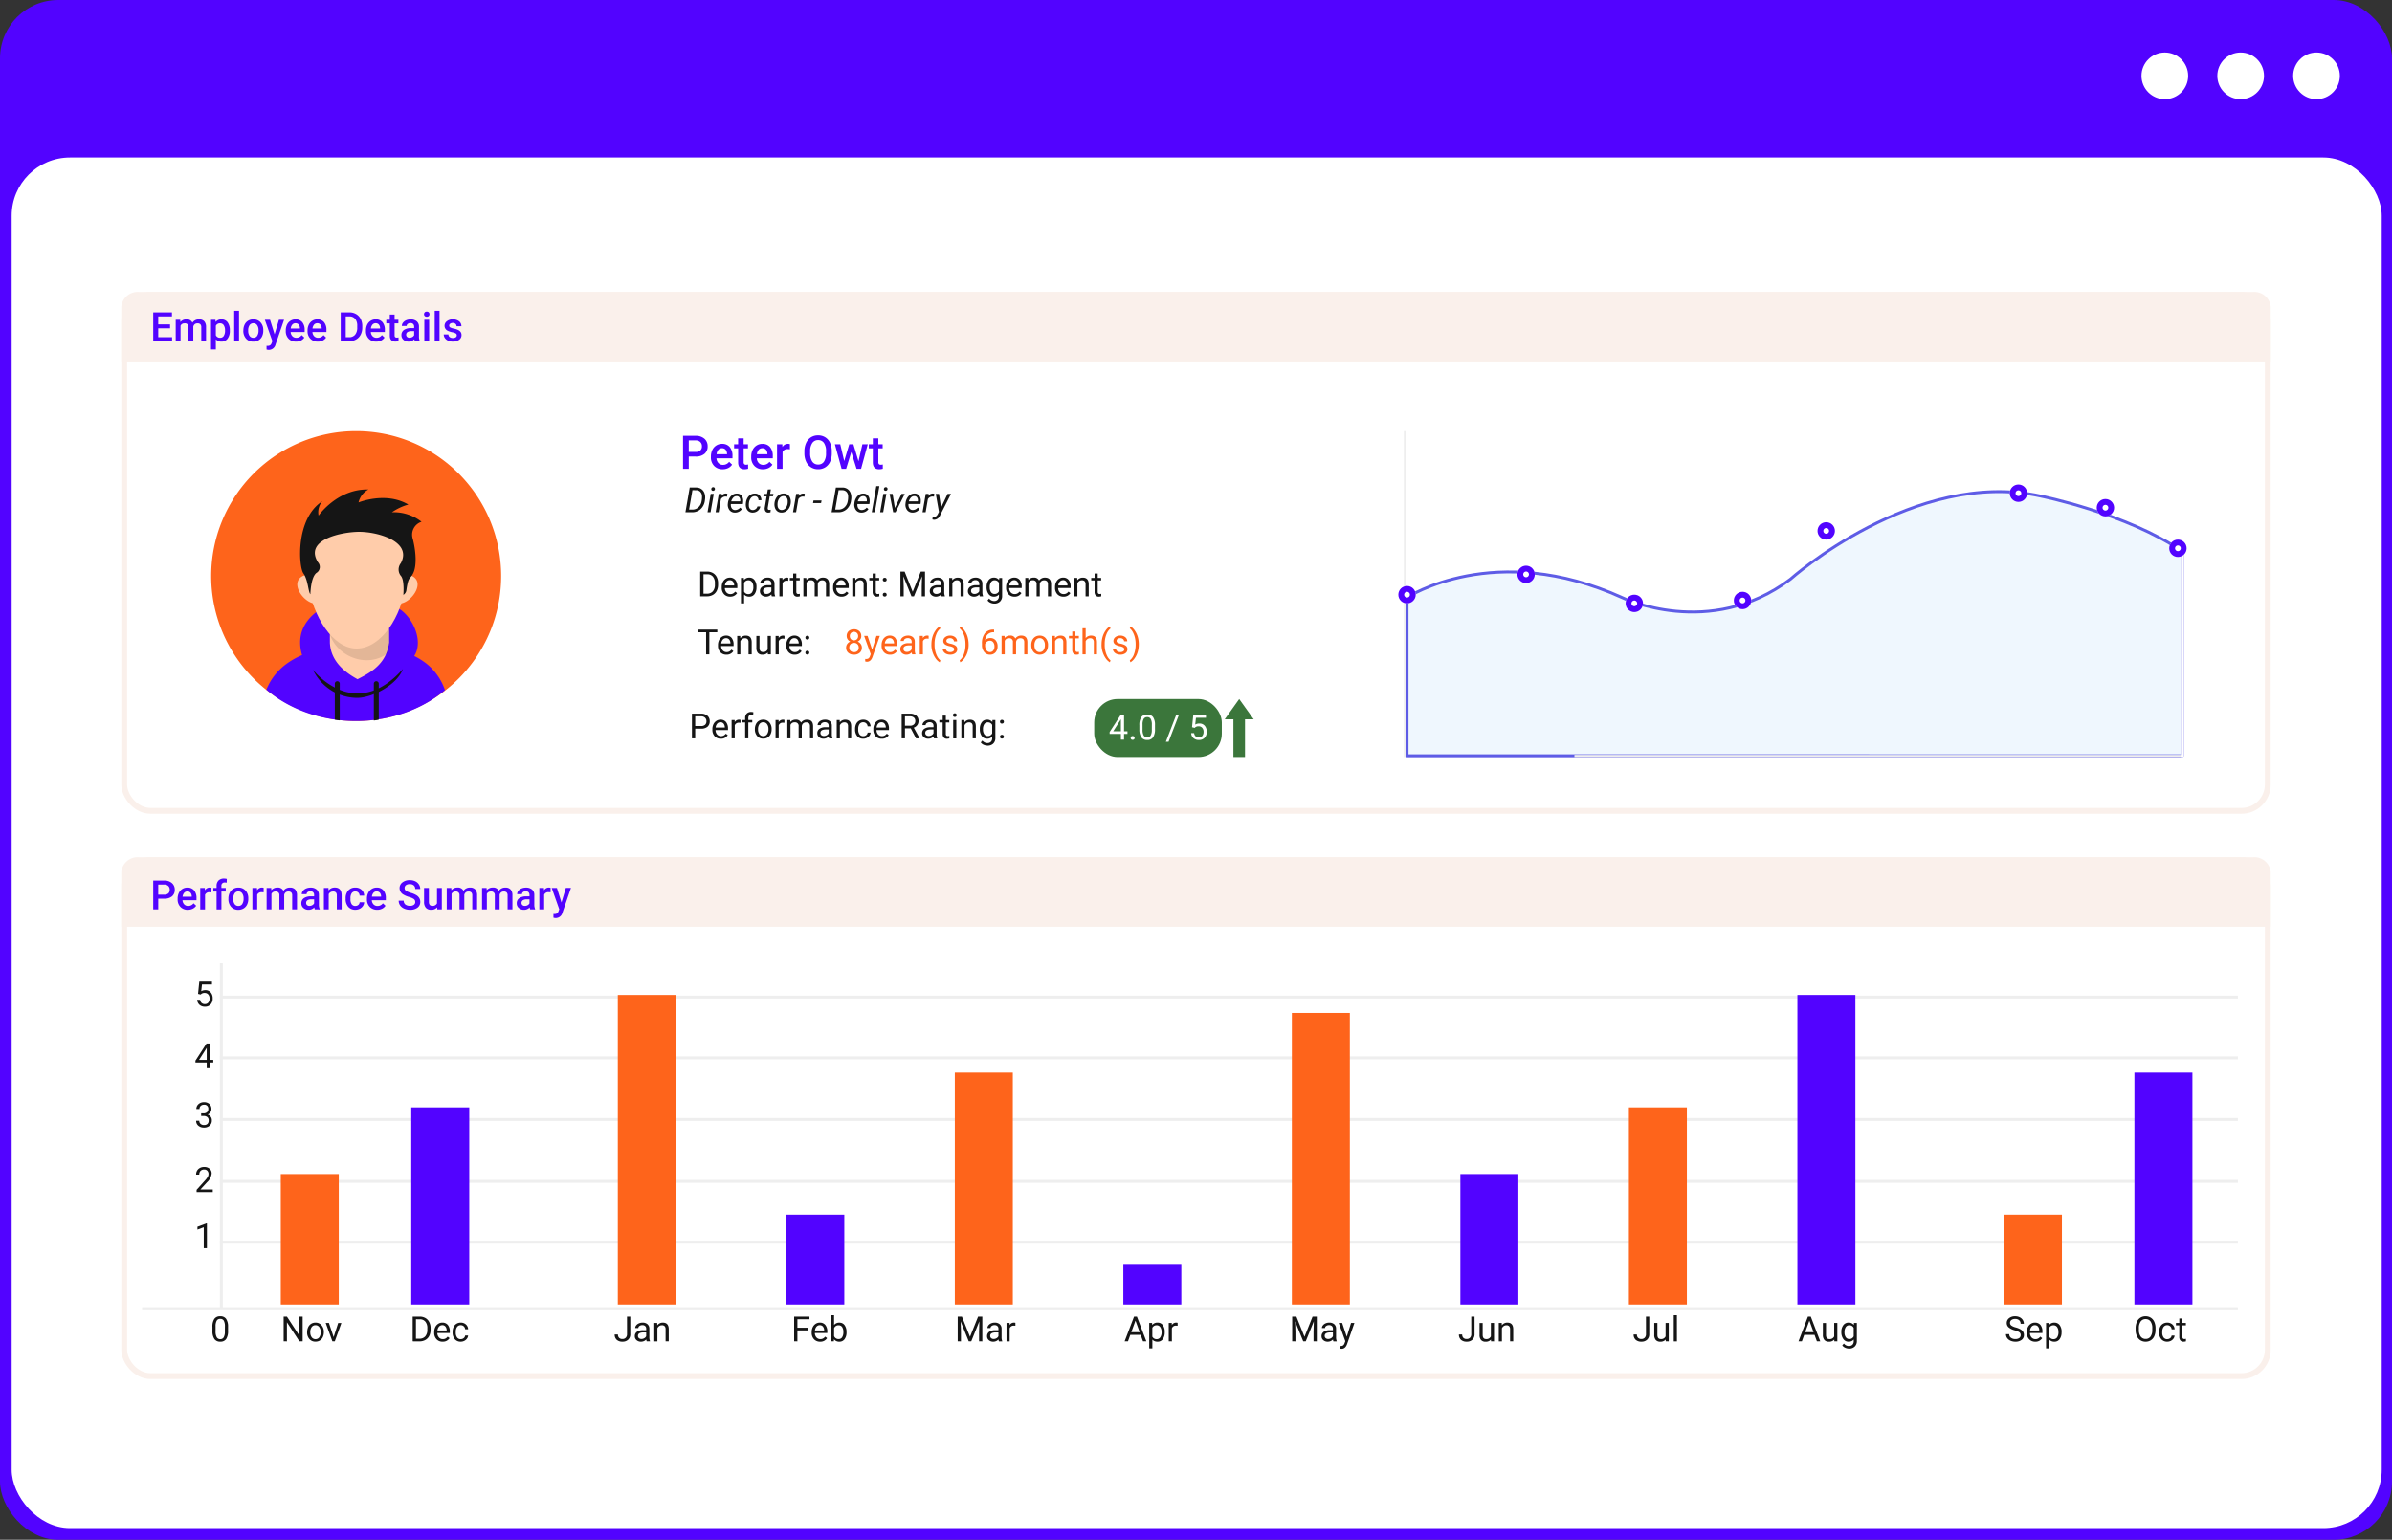 <svg xmlns="http://www.w3.org/2000/svg" width="410" height="264" viewBox="0 0 410 264">
  <rect x="0" y="0" width="410" height="264" fill="#333333" stroke="none"/>
  <g id="nw_Performance-dashboard" transform="translate(-271.441 -124.116)">
    <g id="Base" transform="translate(-980.731 -964.884)">
      <rect id="Rectangle_1133" data-name="Rectangle 1133" width="410" height="264" rx="10" transform="translate(1252.172 1089)" fill="#5203ff"/>
      <rect id="Rectangle_187" data-name="Rectangle 187" width="406.237" height="235" rx="10" transform="translate(1254.172 1116)" fill="#fff"/>
      <circle id="Ellipse_157" data-name="Ellipse 157" cx="4" cy="4" r="4" transform="translate(1645.231 1098)" fill="#fff"/>
      <circle id="Ellipse_158" data-name="Ellipse 158" cx="4" cy="4" r="4" transform="translate(1632.231 1098)" fill="#fff"/>
      <circle id="Ellipse_159" data-name="Ellipse 159" cx="4" cy="4" r="4" transform="translate(1619.231 1098)" fill="#fff"/>
    </g>
    <g id="upz_alignTeamsImg" transform="translate(-673.435 -920.311)">
      <g id="Performance_Summary" data-name="Performance Summary" transform="translate(965.667 1191.403)">
        <g id="Rectangle_199" data-name="Rectangle 199" transform="translate(0 0)" fill="#fff" stroke="#faf0eb" stroke-width="1">
          <rect width="368.418" height="89.463" rx="5" stroke="none"/>
          <rect x="0.5" y="0.5" width="367.418" height="88.463" rx="4.5" fill="none"/>
        </g>
        <path id="Path_3708" data-name="Path 3708" d="M3.086,0H365.333a2.835,2.835,0,0,1,3.086,2.485v9.443H0V2.485A2.835,2.835,0,0,1,3.086,0Z" transform="translate(0 0)" fill="#faf0eb"/>
        <path id="Path_3120" data-name="Path 3120" d="M1.871-7.192v1.834H1.012V-10.3H2.9a1.914,1.914,0,0,1,1.317.432,1.452,1.452,0,0,1,.488,1.143A1.4,1.4,0,0,1,4.231-7.6a2.006,2.006,0,0,1-1.337.4Zm0-.693H2.9A1.017,1.017,0,0,0,3.6-8.1a.8.8,0,0,0,.241-.623A.855.855,0,0,0,3.6-9.365a.944.944,0,0,0-.673-.249H1.871Zm5.083,2.6a1.708,1.708,0,0,1-1.272-.495A1.793,1.793,0,0,1,5.194-7.1v-.1a2.206,2.206,0,0,1,.212-.984A1.616,1.616,0,0,1,6-8.861,1.577,1.577,0,0,1,6.859-9.1a1.441,1.441,0,0,1,1.16.479,2.026,2.026,0,0,1,.41,1.356v.333h-2.4a1.1,1.1,0,0,0,.3.72A.913.913,0,0,0,7-5.949a1.118,1.118,0,0,0,.924-.459l.447.424a1.486,1.486,0,0,1-.591.511,1.845,1.845,0,0,1-.827.182Zm-.1-3.15a.7.7,0,0,0-.547.238,1.233,1.233,0,0,0-.267.663H7.615V-7.6a1,1,0,0,0-.221-.627.69.69,0,0,0-.539-.213Zm4.138.16a2.043,2.043,0,0,0-.336-.027.757.757,0,0,0-.764.435v2.514H9.068V-9.036h.788l.02.411a.93.93,0,0,1,.829-.479.773.773,0,0,1,.292.05Zm.88,2.922V-8.422h-.561v-.613h.561v-.336a1.262,1.262,0,0,1,.34-.944,1.3,1.3,0,0,1,.951-.333,1.908,1.908,0,0,1,.462.061l-.02.646a1.626,1.626,0,0,0-.316-.027.53.53,0,0,0-.447.157.53.53,0,0,0-.144.452v.326h.746v.611H12.7v3.067ZM13.9-7.23a2.167,2.167,0,0,1,.214-.973,1.563,1.563,0,0,1,.6-.666A1.694,1.694,0,0,1,15.6-9.1a1.606,1.606,0,0,1,1.208.479,1.884,1.884,0,0,1,.5,1.27l0,.194a2.187,2.187,0,0,1-.209.972,1.545,1.545,0,0,1-.6.663,1.707,1.707,0,0,1-.9.235,1.6,1.6,0,0,1-1.245-.518A1.985,1.985,0,0,1,13.9-7.189Zm.826.072a1.481,1.481,0,0,0,.235.889.762.762,0,0,0,.653.321.754.754,0,0,0,.651-.326,1.636,1.636,0,0,0,.233-.955,1.462,1.462,0,0,0-.24-.883.765.765,0,0,0-.651-.327.758.758,0,0,0-.642.321,1.605,1.605,0,0,0-.238.96ZM19.936-8.28a2.043,2.043,0,0,0-.336-.027.757.757,0,0,0-.764.435v2.514H18.01V-9.036H18.8l.02.411a.93.93,0,0,1,.829-.479.773.773,0,0,1,.292.05Zm1.3-.756.024.384a1.323,1.323,0,0,1,1.06-.452,1.016,1.016,0,0,1,1.008.565A1.3,1.3,0,0,1,24.455-9.1a1.146,1.146,0,0,1,.9.337,1.481,1.481,0,0,1,.3.994v2.414h-.825V-7.749a.731.731,0,0,0-.153-.513.669.669,0,0,0-.506-.163.687.687,0,0,0-.46.149.8.8,0,0,0-.249.4v2.521h-.824V-7.777a.589.589,0,0,0-.173-.486.589.589,0,0,0-.489-.163.727.727,0,0,0-.7.4v2.664h-.826V-9.036Zm7.474,3.678a1.274,1.274,0,0,1-.095-.343,1.285,1.285,0,0,1-.965.411,1.3,1.3,0,0,1-.9-.317,1.011,1.011,0,0,1-.348-.781,1.044,1.044,0,0,1,.436-.9A2.116,2.116,0,0,1,28.082-7.6h.506v-.239a.646.646,0,0,0-.16-.457.633.633,0,0,0-.486-.171.727.727,0,0,0-.462.141.436.436,0,0,0-.18.358h-.828a.916.916,0,0,1,.2-.566,1.335,1.335,0,0,1,.547-.413,1.916,1.916,0,0,1,.769-.149,1.541,1.541,0,0,1,1.029.325,1.157,1.157,0,0,1,.394.912V-6.2a1.879,1.879,0,0,0,.139.792v.055Zm-.907-.6a.939.939,0,0,0,.46-.119.8.8,0,0,0,.325-.32v-.691h-.447a1.217,1.217,0,0,0-.69.16.517.517,0,0,0-.231.452.483.483,0,0,0,.158.379A.612.612,0,0,0,27.8-5.954Zm3.241-3.081.024.424a1.322,1.322,0,0,1,1.07-.493q1.149,0,1.169,1.315v2.431H32.48V-7.739a.757.757,0,0,0-.149-.518.636.636,0,0,0-.495-.168.8.8,0,0,0-.746.452v2.616h-.826V-9.036Zm4.614,3.085a.746.746,0,0,0,.513-.18.615.615,0,0,0,.218-.447h.778a1.213,1.213,0,0,1-.214.641,1.4,1.4,0,0,1-.544.471,1.62,1.62,0,0,1-.741.173,1.568,1.568,0,0,1-1.223-.5,1.981,1.981,0,0,1-.452-1.379v-.085A1.948,1.948,0,0,1,34.439-8.6a1.553,1.553,0,0,1,1.223-.5,1.51,1.51,0,0,1,1.069.382,1.369,1.369,0,0,1,.433,1h-.776a.756.756,0,0,0-.216-.52.7.7,0,0,0-.515-.2.727.727,0,0,0-.618.29,1.482,1.482,0,0,0-.221.882v.133a1.507,1.507,0,0,0,.216.892.726.726,0,0,0,.623.293Zm3.751.661a1.708,1.708,0,0,1-1.275-.495A1.793,1.793,0,0,1,37.645-7.1v-.1a2.206,2.206,0,0,1,.212-.984,1.616,1.616,0,0,1,.6-.674A1.577,1.577,0,0,1,39.31-9.1a1.441,1.441,0,0,1,1.16.479,2.026,2.026,0,0,1,.41,1.356v.333h-2.4a1.1,1.1,0,0,0,.3.72.913.913,0,0,0,.671.265,1.118,1.118,0,0,0,.924-.459l.447.424a1.486,1.486,0,0,1-.592.511,1.845,1.845,0,0,1-.827.182Zm-.1-3.15a.7.7,0,0,0-.547.238,1.233,1.233,0,0,0-.267.663h1.573V-7.6a1,1,0,0,0-.221-.627.69.69,0,0,0-.538-.213Zm6.61,1.808a.6.6,0,0,0-.229-.5,2.76,2.76,0,0,0-.828-.357,4,4,0,0,1-.949-.4A1.269,1.269,0,0,1,43.237-9a1.205,1.205,0,0,1,.488-.985,1.973,1.973,0,0,1,1.267-.387,2.137,2.137,0,0,1,.921.19,1.511,1.511,0,0,1,.635.542,1.392,1.392,0,0,1,.231.78h-.858a.775.775,0,0,0-.243-.606,1,1,0,0,0-.7-.219,1.047,1.047,0,0,0-.654.18A.6.6,0,0,0,44.1-9a.542.542,0,0,0,.251.454,2.9,2.9,0,0,0,.829.353,3.813,3.813,0,0,1,.927.391,1.475,1.475,0,0,1,.513.5,1.31,1.31,0,0,1,.163.664,1.177,1.177,0,0,1-.475.983,2.056,2.056,0,0,1-1.286.365,2.416,2.416,0,0,1-.987-.2,1.658,1.658,0,0,1-.7-.547,1.367,1.367,0,0,1-.249-.816h.859a.8.8,0,0,0,.277.649,1.22,1.22,0,0,0,.8.231,1.06,1.06,0,0,0,.675-.181.586.586,0,0,0,.226-.479Zm3.763.914a1.28,1.28,0,0,1-1.033.428,1.143,1.143,0,0,1-.906-.348,1.491,1.491,0,0,1-.308-1.012V-9.036h.826v2.371q0,.7.581.7a.816.816,0,0,0,.812-.431v-2.64h.826v3.678H49.7ZM52.1-9.036l.024.384a1.323,1.323,0,0,1,1.06-.452,1.016,1.016,0,0,1,1.009.564A1.3,1.3,0,0,1,55.32-9.1a1.146,1.146,0,0,1,.906.336,1.481,1.481,0,0,1,.3.994v2.415H55.7V-7.749a.731.731,0,0,0-.153-.513.669.669,0,0,0-.506-.163.687.687,0,0,0-.46.149.8.8,0,0,0-.249.4v2.521H53.51V-7.777a.589.589,0,0,0-.173-.486.589.589,0,0,0-.489-.163.727.727,0,0,0-.7.4v2.664h-.826V-9.036Zm6.055,0,.024.384a1.323,1.323,0,0,1,1.06-.452,1.016,1.016,0,0,1,1.009.564A1.3,1.3,0,0,1,61.375-9.1a1.146,1.146,0,0,1,.906.336,1.481,1.481,0,0,1,.3.994v2.415h-.826V-7.749a.731.731,0,0,0-.153-.513.669.669,0,0,0-.506-.163.687.687,0,0,0-.46.149.8.8,0,0,0-.249.4v2.521h-.826V-7.777a.589.589,0,0,0-.173-.486.589.589,0,0,0-.489-.163.727.727,0,0,0-.7.4v2.664h-.826V-9.036Zm7.473,3.678a1.274,1.274,0,0,1-.095-.343,1.285,1.285,0,0,1-.965.411,1.3,1.3,0,0,1-.9-.317,1.011,1.011,0,0,1-.348-.781,1.044,1.044,0,0,1,.436-.9A2.116,2.116,0,0,1,65-7.6h.506v-.239a.646.646,0,0,0-.16-.457.633.633,0,0,0-.486-.171.727.727,0,0,0-.462.141.436.436,0,0,0-.18.358h-.827a.916.916,0,0,1,.2-.566,1.335,1.335,0,0,1,.547-.413,1.916,1.916,0,0,1,.769-.149,1.541,1.541,0,0,1,1.029.325,1.157,1.157,0,0,1,.394.912V-6.2a1.879,1.879,0,0,0,.139.792v.055Zm-.907-.6a.939.939,0,0,0,.46-.119.8.8,0,0,0,.325-.32v-.691h-.447a1.217,1.217,0,0,0-.69.16.517.517,0,0,0-.231.452.483.483,0,0,0,.158.379.612.612,0,0,0,.425.14Zm4.4-2.328a2.043,2.043,0,0,0-.336-.027.757.757,0,0,0-.764.435v2.516h-.826V-9.036h.788l.02.411a.93.93,0,0,1,.829-.479.773.773,0,0,1,.292.05Zm1.869,1.74.746-2.494h.88L71.155-4.8a1.187,1.187,0,0,1-1.143.927,1.472,1.472,0,0,1-.4-.062v-.642l.156.01a.8.8,0,0,0,.471-.114.754.754,0,0,0,.249-.382l.119-.316L69.316-9.034h.89Z" transform="translate(4.461 14.304)" fill="#5203ff"/>
        <g id="Lines" transform="translate(3.56 18.176)">
          <path id="Path_2933" data-name="Path 2933" d="M14,5.525V5H373.235v.525Z" transform="translate(-14 53.972)" fill="#eee" fill-rule="evenodd"/>
          <path id="Path_2935" data-name="Path 2935" d="M14,5.5V5H359.9v.5Z" transform="translate(-0.661 42.583)" fill="#eee" fill-rule="evenodd"/>
          <path id="Path_2936" data-name="Path 2936" d="M14,5.5V5H359.9v.5Z" transform="translate(-0.661 32.146)" fill="#eee" fill-rule="evenodd"/>
          <path id="Path_2937" data-name="Path 2937" d="M14,5.5V5H359.9v.5Z" transform="translate(-0.661 21.535)" fill="#eee" fill-rule="evenodd"/>
          <path id="Path_2938" data-name="Path 2938" d="M14,5.5V5H359.9v.5Z" transform="translate(-0.661 10.97)" fill="#eee" fill-rule="evenodd"/>
          <path id="Path_2939" data-name="Path 2939" d="M14,5.5V5H359.9v.5Z" transform="translate(-0.661 0.548)" fill="#eee" fill-rule="evenodd"/>
          <path id="Path_2934" data-name="Path 2934" d="M0,.5V0H59.359V.5Z" transform="translate(13.339 59.359) rotate(-90)" fill="#eee" fill-rule="evenodd"/>
        </g>
        <g id="Group_2385" data-name="Group 2385" transform="translate(12.708 21.318)">
          <path id="Path_3126" data-name="Path 3126" d="M3.344-6.162a2.464,2.464,0,0,1-.323,1.407A1.15,1.15,0,0,1,2.01-4.3a1.158,1.158,0,0,1-1-.45A2.339,2.339,0,0,1,.668-6.087v-.721A2.409,2.409,0,0,1,.991-8.2,1.159,1.159,0,0,1,2-8.652a1.169,1.169,0,0,1,1.007.438A2.325,2.325,0,0,1,3.344-6.86ZM2.805-6.9a1.974,1.974,0,0,0-.192-1A.662.662,0,0,0,2-8.209a.653.653,0,0,0-.6.312,1.927,1.927,0,0,0-.195.96v.862a2.006,2.006,0,0,0,.2,1.015.661.661,0,0,0,.6.328A.651.651,0,0,0,2.6-5.042a1.933,1.933,0,0,0,.2-.973Z" transform="translate(2.246 66.037)" fill="#151515"/>
          <path id="Path_3125" data-name="Path 3125" d="M2.626-4.312H2.084V-7.9L1-7.5v-.489l1.541-.58h.084Z" transform="translate(-0.658 50.026)" fill="#151515"/>
          <path id="Path_3124" data-name="Path 3124" d="M3.4-4.353H.626V-4.74L2.093-6.371a3.487,3.487,0,0,0,.45-.6,1,1,0,0,0,.124-.479A.761.761,0,0,0,2.468-8a.7.7,0,0,0-.536-.213.832.832,0,0,0-.625.229.873.873,0,0,0-.223.636H.544a1.25,1.25,0,0,1,.377-.944A1.4,1.4,0,0,1,1.93-8.652a1.342,1.342,0,0,1,.935.31,1.058,1.058,0,0,1,.343.826,2.425,2.425,0,0,1-.8,1.491L1.275-4.793H3.4Z" transform="translate(-0.428 40.444)" fill="#151515"/>
          <path id="Path_3123" data-name="Path 3123" d="M1.412-6.734h.405a.89.89,0,0,0,.6-.2.671.671,0,0,0,.218-.527.658.658,0,0,0-.185-.558.658.658,0,0,0-.558-.187.772.772,0,0,0-.558.2.7.7,0,0,0-.208.528H.588a1.082,1.082,0,0,1,.368-.837,1.342,1.342,0,0,1,.936-.333,1.326,1.326,0,0,1,.941.318,1.147,1.147,0,0,1,.34.882A.931.931,0,0,1,3-6.914a1.082,1.082,0,0,1-.488.387,1.044,1.044,0,0,1,.54.367,1.019,1.019,0,0,1,.191.626,1.157,1.157,0,0,1-.373.906,1.4,1.4,0,0,1-.97.335,1.433,1.433,0,0,1-.973-.323A1.073,1.073,0,0,1,.55-5.47h.542a.693.693,0,0,0,.218.536.831.831,0,0,0,.585.2.815.815,0,0,0,.6-.2A.786.786,0,0,0,2.7-5.525a.713.713,0,0,0-.227-.567.99.99,0,0,0-.655-.2H1.412Z" transform="translate(-0.431 29.329)" fill="#151515"/>
          <path id="Path_3122" data-name="Path 3122" d="M2.783-5.715h.588v.44H2.783v.984H2.244v-.984H.311v-.318l1.9-2.938h.574Zm-1.861,0H2.244v-2.08l-.064.116Z" transform="translate(-0.311 19.148)" fill="#151515"/>
          <path id="Path_3121" data-name="Path 3121" d="M1.053-6.417l.216-2.114H3.441v.5H1.726L1.6-6.875A1.368,1.368,0,0,1,2.3-7.059a1.17,1.17,0,0,1,.921.382,1.5,1.5,0,0,1,.341,1.035A1.449,1.449,0,0,1,3.212-4.61a1.292,1.292,0,0,1-.989.377,1.342,1.342,0,0,1-.917-.312A1.243,1.243,0,0,1,.9-5.406h.511a.856.856,0,0,0,.259.547.806.806,0,0,0,.553.185.727.727,0,0,0,.59-.256,1.072,1.072,0,0,0,.214-.705A.983.983,0,0,0,2.8-6.319a.787.787,0,0,0-.616-.258.888.888,0,0,0-.553.155l-.143.116Z" transform="translate(-0.607 8.531)" fill="#151515"/>
        </g>
        <g id="Group_2386" data-name="Group 2386" transform="translate(27.828 78.528)">
          <path id="Path_3138" data-name="Path 3138" d="M4.249-4.291H3.687L1.552-7.558v3.267H.99v-4.24h.562l2.141,3.28v-3.28h.556Zm.766-1.6A1.861,1.861,0,0,1,5.2-6.726,1.358,1.358,0,0,1,5.7-7.3a1.379,1.379,0,0,1,.741-.2,1.329,1.329,0,0,1,1.041.447,1.714,1.714,0,0,1,.4,1.185v.031a1.877,1.877,0,0,1-.179.826,1.338,1.338,0,0,1-.5.569,1.4,1.4,0,0,1-.753.2A1.326,1.326,0,0,1,5.412-4.68a1.706,1.706,0,0,1-.4-1.179Zm.542.064A1.348,1.348,0,0,0,5.8-4.99a.778.778,0,0,0,.651.318A.773.773,0,0,0,7.1-4.994a1.474,1.474,0,0,0,.242-.9,1.346,1.346,0,0,0-.249-.84.782.782,0,0,0-.654-.322.774.774,0,0,0-.644.318,1.463,1.463,0,0,0-.243.908Zm4,.81.78-2.42h.55L9.756-4.291H9.345L8.2-7.442h.55Z" transform="translate(-0.99 8.764)" fill="#151515"/>
          <path id="Path_3137" data-name="Path 3137" d="M.99-4.291v-4.24h1.2a1.927,1.927,0,0,1,.979.245,1.655,1.655,0,0,1,.657.7,2.265,2.265,0,0,1,.234,1.037v.271a2.273,2.273,0,0,1-.232,1.051,1.629,1.629,0,0,1-.661.692,2.05,2.05,0,0,1-1,.249Zm.559-3.783v3.326h.589a1.28,1.28,0,0,0,1.006-.4A1.662,1.662,0,0,0,3.5-6.294v-.249a1.69,1.69,0,0,0-.339-1.124A1.207,1.207,0,0,0,2.2-8.073ZM6.124-4.233A1.377,1.377,0,0,1,5.08-4.654a1.562,1.562,0,0,1-.4-1.126v-.1a1.889,1.889,0,0,1,.179-.837,1.4,1.4,0,0,1,.5-.577,1.259,1.259,0,0,1,.7-.208,1.18,1.18,0,0,1,.955.4A1.752,1.752,0,0,1,7.35-5.938v.224H5.22a1.12,1.12,0,0,0,.272.753.856.856,0,0,0,.663.287.938.938,0,0,0,.483-.114A1.215,1.215,0,0,0,6.985-5.1l.329.256a1.323,1.323,0,0,1-1.19.607ZM6.057-7.058a.719.719,0,0,0-.547.238,1.154,1.154,0,0,0-.274.666H6.815V-6.2a1.026,1.026,0,0,0-.221-.636.676.676,0,0,0-.536-.226ZM9.238-4.673a.776.776,0,0,0,.5-.175.615.615,0,0,0,.241-.438h.509a.977.977,0,0,1-.186.515,1.228,1.228,0,0,1-.459.39,1.324,1.324,0,0,1-.607.147,1.3,1.3,0,0,1-1.024-.429,1.711,1.711,0,0,1-.38-1.175v-.09a1.9,1.9,0,0,1,.169-.818A1.286,1.286,0,0,1,8.49-7.3a1.377,1.377,0,0,1,.746-.2,1.264,1.264,0,0,1,.881.318,1.135,1.135,0,0,1,.374.824H9.983a.743.743,0,0,0-.232-.5.72.72,0,0,0-.514-.2.754.754,0,0,0-.636.3,1.388,1.388,0,0,0-.226.855v.1a1.36,1.36,0,0,0,.224.841.757.757,0,0,0,.641.294Z" transform="translate(21.127 8.764)" fill="#151515"/>
          <path id="Path_3136" data-name="Path 3136" d="M2.423-8.531h.565v3a1.243,1.243,0,0,1-.368.952,1.364,1.364,0,0,1-.974.343,1.4,1.4,0,0,1-.984-.323,1.167,1.167,0,0,1-.352-.906H.868a.777.777,0,0,0,.2.568.773.773,0,0,0,.579.2.75.75,0,0,0,.561-.218.845.845,0,0,0,.217-.611ZM5.8-4.291a1.132,1.132,0,0,1-.077-.332,1.2,1.2,0,0,1-.895.39A1.112,1.112,0,0,1,4.061-4.5a.853.853,0,0,1-.3-.668.891.891,0,0,1,.374-.766A1.764,1.764,0,0,1,5.19-6.2h.524v-.249a.6.6,0,0,0-.169-.45.679.679,0,0,0-.5-.167.786.786,0,0,0-.484.146.429.429,0,0,0-.2.352H3.827a.746.746,0,0,1,.167-.453,1.143,1.143,0,0,1,.454-.348A1.528,1.528,0,0,1,5.079-7.5a1.246,1.246,0,0,1,.853.272.982.982,0,0,1,.32.75v1.45a1.773,1.773,0,0,0,.111.69v.046ZM4.9-4.7a.947.947,0,0,0,.481-.131.8.8,0,0,0,.329-.341V-5.82H5.291q-.99,0-.99.58a.491.491,0,0,0,.169.4A.649.649,0,0,0,4.9-4.7Zm2.7-2.741.017.4A1.148,1.148,0,0,1,8.568-7.5q1,0,1.007,1.127v2.081H9.037V-6.378a.725.725,0,0,0-.156-.5A.624.624,0,0,0,8.4-7.045a.777.777,0,0,0-.46.14.949.949,0,0,0-.309.367v2.248H7.1V-7.442Z" transform="translate(56.429 8.764)" fill="#151515"/>
          <path id="Path_3135" data-name="Path 3135" d="M3.331-6.4H1.549v1.873H.99v-4.24H3.617v.457H1.549v1.453H3.331ZM5.449-4.469A1.377,1.377,0,0,1,4.4-4.89,1.562,1.562,0,0,1,4-6.015v-.1a1.889,1.889,0,0,1,.179-.837,1.4,1.4,0,0,1,.5-.577,1.259,1.259,0,0,1,.7-.208,1.18,1.18,0,0,1,.955.4,1.752,1.752,0,0,1,.341,1.159v.224H4.543a1.12,1.12,0,0,0,.272.753.856.856,0,0,0,.663.287.938.938,0,0,0,.483-.114,1.215,1.215,0,0,0,.348-.309l.329.256A1.323,1.323,0,0,1,5.449-4.469ZM5.382-7.293a.719.719,0,0,0-.547.238,1.154,1.154,0,0,0-.274.665H6.139v-.041a1.026,1.026,0,0,0-.221-.636.676.676,0,0,0-.536-.226ZM9.969-6.068a1.874,1.874,0,0,1-.332,1.161,1.061,1.061,0,0,1-.891.438,1.1,1.1,0,0,1-.923-.422L7.8-4.527H7.3V-9h.539v1.668a1.093,1.093,0,0,1,.9-.4,1.067,1.067,0,0,1,.9.434,1.93,1.93,0,0,1,.328,1.188ZM9.43-6.129a1.456,1.456,0,0,0-.213-.85.7.7,0,0,0-.611-.3.791.791,0,0,0-.766.5v1.359a.813.813,0,0,0,.772.5.7.7,0,0,0,.6-.3,1.548,1.548,0,0,0,.215-.906Z" transform="translate(86.511 9)" fill="#151515"/>
          <path id="Path_3134" data-name="Path 3134" d="M1.712-8.531,3.1-5.071l1.386-3.46H5.21v4.24H4.651V-5.942L4.7-7.724,3.311-4.291H2.884L1.492-7.716l.055,1.773v1.652H.99v-4.24Zm6.346,4.24a1.132,1.132,0,0,1-.076-.332,1.2,1.2,0,0,1-.895.39A1.112,1.112,0,0,1,6.323-4.5a.853.853,0,0,1-.3-.668A.891.891,0,0,1,6.4-5.931,1.764,1.764,0,0,1,7.449-6.2h.524v-.249A.6.6,0,0,0,7.8-6.9a.679.679,0,0,0-.5-.167.786.786,0,0,0-.484.146.429.429,0,0,0-.2.352H6.087a.746.746,0,0,1,.167-.456,1.143,1.143,0,0,1,.454-.348A1.528,1.528,0,0,1,7.339-7.5a1.246,1.246,0,0,1,.853.272.982.982,0,0,1,.32.753v1.45a1.773,1.773,0,0,0,.111.69v.046ZM7.163-4.7a.947.947,0,0,0,.481-.131.8.8,0,0,0,.329-.341V-5.82H7.551q-.989,0-.989.58a.491.491,0,0,0,.169.4.649.649,0,0,0,.433.141ZM10.88-6.958a1.614,1.614,0,0,0-.265-.02.71.71,0,0,0-.719.451v2.237H9.357V-7.442h.524l.009.364a.839.839,0,0,1,.751-.422.55.55,0,0,1,.239.041Z" transform="translate(114.546 8.764)" fill="#151515"/>
          <path id="Path_3133" data-name="Path 3133" d="M2.915-5.4H1.14l-.4,1.109H.164l1.619-4.24h.489l1.622,4.24H3.321ZM1.308-5.858H2.749L2.028-7.841Zm5.733.026a1.889,1.889,0,0,1-.329,1.159,1.055,1.055,0,0,1-.891.44,1.156,1.156,0,0,1-.9-.364v1.517H4.381V-7.442h.492l.026.348A1.11,1.11,0,0,1,5.814-7.5a1.075,1.075,0,0,1,.9.428,1.908,1.908,0,0,1,.329,1.192ZM6.5-5.893a1.392,1.392,0,0,0-.227-.841.732.732,0,0,0-.623-.309.792.792,0,0,0-.734.434V-5.1a.8.8,0,0,0,.74.431.728.728,0,0,0,.616-.307A1.52,1.52,0,0,0,6.5-5.893ZM9.25-6.959a1.614,1.614,0,0,0-.265-.02.71.71,0,0,0-.719.451v2.237H7.727V-7.442h.524l.009.364A.839.839,0,0,1,9.012-7.5a.55.55,0,0,1,.239.041Z" transform="translate(143.981 8.764)" fill="#151515"/>
          <path id="Path_3132" data-name="Path 3132" d="M1.712-8.531,3.1-5.071l1.386-3.46H5.21v4.24H4.651V-5.942L4.7-7.724,3.311-4.291H2.884L1.492-7.716l.055,1.773v1.652H.99v-4.24Zm6.346,4.24a1.132,1.132,0,0,1-.076-.332,1.2,1.2,0,0,1-.895.39A1.112,1.112,0,0,1,6.323-4.5a.853.853,0,0,1-.3-.668A.891.891,0,0,1,6.4-5.931,1.764,1.764,0,0,1,7.449-6.2h.524v-.249A.6.6,0,0,0,7.8-6.9a.679.679,0,0,0-.5-.167.786.786,0,0,0-.484.146.429.429,0,0,0-.2.352H6.087a.746.746,0,0,1,.167-.456,1.143,1.143,0,0,1,.454-.348A1.528,1.528,0,0,1,7.339-7.5a1.246,1.246,0,0,1,.853.272.982.982,0,0,1,.32.753v1.45a1.773,1.773,0,0,0,.111.69v.046ZM7.163-4.7a.947.947,0,0,0,.481-.131.8.8,0,0,0,.329-.341V-5.82H7.551q-.989,0-.989.58a.491.491,0,0,0,.169.4.649.649,0,0,0,.433.141Zm3.181-.379.734-2.362h.577L10.389-3.8q-.294.786-.935.786l-.1-.009-.2-.038V-3.5L9.3-3.49A.717.717,0,0,0,9.725-3.6a.8.8,0,0,0,.252-.4l.119-.321L8.97-7.442h.588Z" transform="translate(171.878 8.764)" fill="#151515"/>
          <path id="Path_3131" data-name="Path 3131" d="M2.423-8.531h.565v3a1.243,1.243,0,0,1-.368.952,1.364,1.364,0,0,1-.974.343,1.4,1.4,0,0,1-.984-.323,1.167,1.167,0,0,1-.352-.906H.868a.777.777,0,0,0,.2.568.773.773,0,0,0,.579.2.75.75,0,0,0,.561-.218.845.845,0,0,0,.217-.611ZM5.8-4.6a1.143,1.143,0,0,1-.922.372.98.98,0,0,1-.768-.293,1.267,1.267,0,0,1-.266-.866v-2.05h.538V-5.4q0,.716.583.716a.807.807,0,0,0,.821-.46V-7.442h.539v3.151H5.81ZM7.65-7.442l.017.4A1.148,1.148,0,0,1,8.612-7.5q1,0,1.007,1.127v2.081H9.08V-6.378a.725.725,0,0,0-.156-.5.624.624,0,0,0-.476-.163.777.777,0,0,0-.46.14.949.949,0,0,0-.309.367v2.248H7.141V-7.442Z" transform="translate(201.137 8.764)" fill="#151515"/>
          <path id="Path_3130" data-name="Path 3130" d="M2.423-8.767h.565v3a1.243,1.243,0,0,1-.368.952,1.364,1.364,0,0,1-.974.343,1.4,1.4,0,0,1-.984-.323A1.167,1.167,0,0,1,.309-5.7H.868a.777.777,0,0,0,.2.568.773.773,0,0,0,.579.2.75.75,0,0,0,.561-.218.845.845,0,0,0,.217-.611ZM5.8-4.84a1.143,1.143,0,0,1-.922.372.98.98,0,0,1-.768-.293,1.267,1.267,0,0,1-.266-.866v-2.05h.538V-5.64q0,.716.583.716a.807.807,0,0,0,.821-.46V-7.678h.539v3.151H5.81Zm1.928.314H7.187V-9h.539Z" transform="translate(231.085 9)" fill="#151515"/>
          <path id="Path_3129" data-name="Path 3129" d="M2.915-5.4H1.14l-.4,1.109H.164l1.619-4.24h.489l1.622,4.24H3.321ZM1.308-5.858H2.749L2.028-7.841ZM6.3-4.6a1.143,1.143,0,0,1-.923.37.98.98,0,0,1-.767-.293,1.267,1.267,0,0,1-.266-.866v-2.05h.537V-5.4q0,.716.582.716a.807.807,0,0,0,.821-.46V-7.442h.539v3.151H6.306ZM7.509-5.895A1.852,1.852,0,0,1,7.85-7.067a1.089,1.089,0,0,1,.9-.435,1.084,1.084,0,0,1,.9.408l.026-.348h.492v3.076a1.282,1.282,0,0,1-.362.964,1.338,1.338,0,0,1-.974.352A1.621,1.621,0,0,1,8.167-3.2a1.148,1.148,0,0,1-.5-.4l.28-.323A1.054,1.054,0,0,0,8.8-3.49a.826.826,0,0,0,.613-.221.845.845,0,0,0,.22-.623v-.271a1.107,1.107,0,0,1-.882.373,1.077,1.077,0,0,1-.895-.447,1.947,1.947,0,0,1-.344-1.213Zm.542.061A1.413,1.413,0,0,0,8.269-5a.71.71,0,0,0,.61.308.789.789,0,0,0,.749-.463v-1.44a.8.8,0,0,0-.743-.451.716.716,0,0,0-.614.306,1.541,1.541,0,0,0-.221.906Z" transform="translate(259.487 8.764)" fill="#151515"/>
          <path id="Path_3128" data-name="Path 3128" d="M1.975-6.242A2.629,2.629,0,0,1,.932-6.751.971.971,0,0,1,.6-7.5,1.026,1.026,0,0,1,1-8.325a1.59,1.59,0,0,1,1.041-.328,1.74,1.74,0,0,1,.779.169,1.281,1.281,0,0,1,.53.466,1.193,1.193,0,0,1,.186.651H2.979a.775.775,0,0,0-.245-.606.994.994,0,0,0-.69-.221,1.018,1.018,0,0,0-.646.182.608.608,0,0,0-.232.506.547.547,0,0,0,.22.439,2.157,2.157,0,0,0,.749.328,3.473,3.473,0,0,1,.827.328,1.255,1.255,0,0,1,.443.418,1.067,1.067,0,0,1,.144.562.991.991,0,0,1-.4.826,1.714,1.714,0,0,1-1.073.31,1.993,1.993,0,0,1-.817-.167,1.372,1.372,0,0,1-.584-.459,1.119,1.119,0,0,1-.205-.661h.562a.73.73,0,0,0,.284.607,1.193,1.193,0,0,0,.76.224,1.1,1.1,0,0,0,.678-.18.586.586,0,0,0,.236-.492.576.576,0,0,0-.218-.482,2.518,2.518,0,0,0-.8-.336ZM5.489-4.295a1.377,1.377,0,0,1-1.044-.421,1.562,1.562,0,0,1-.4-1.126v-.1a1.889,1.889,0,0,1,.179-.837,1.4,1.4,0,0,1,.5-.577,1.259,1.259,0,0,1,.7-.208,1.18,1.18,0,0,1,.955.4A1.752,1.752,0,0,1,6.715-6v.224H4.584a1.12,1.12,0,0,0,.274.754.856.856,0,0,0,.663.287A.938.938,0,0,0,6-4.85a1.215,1.215,0,0,0,.348-.309l.329.256A1.323,1.323,0,0,1,5.489-4.295ZM5.422-7.12a.719.719,0,0,0-.547.238,1.154,1.154,0,0,0-.274.666H6.18v-.041a1.026,1.026,0,0,0-.221-.636.676.676,0,0,0-.536-.226ZM10-5.894a1.889,1.889,0,0,1-.329,1.159,1.055,1.055,0,0,1-.89.44,1.156,1.156,0,0,1-.9-.364v1.517H7.343V-7.5h.492l.026.348a1.11,1.11,0,0,1,.915-.408,1.075,1.075,0,0,1,.9.428,1.908,1.908,0,0,1,.331,1.193Zm-.539-.061A1.392,1.392,0,0,0,9.237-6.8.732.732,0,0,0,8.614-7.1a.792.792,0,0,0-.734.434v1.505a.8.8,0,0,0,.74.431.728.728,0,0,0,.616-.307,1.52,1.52,0,0,0,.229-.913Z" transform="translate(294.743 8.826)" fill="#151515"/>
          <path id="Path_3127" data-name="Path 3127" d="M4.1-6.331a2.623,2.623,0,0,1-.21,1.088,1.59,1.59,0,0,1-.6.709,1.635,1.635,0,0,1-.895.245,1.621,1.621,0,0,1-.888-.249,1.626,1.626,0,0,1-.6-.7,2.517,2.517,0,0,1-.22-1.056V-6.6A2.592,2.592,0,0,1,.9-7.678,1.62,1.62,0,0,1,1.5-8.4a1.614,1.614,0,0,1,.89-.249,1.644,1.644,0,0,1,.9.249,1.585,1.585,0,0,1,.6.714A2.634,2.634,0,0,1,4.1-6.595Zm-.556-.274a1.9,1.9,0,0,0-.3-1.158,1,1,0,0,0-.847-.4.988.988,0,0,0-.834.4,1.862,1.862,0,0,0-.313,1.12v.312a1.9,1.9,0,0,0,.307,1.149.994.994,0,0,0,.845.418.989.989,0,0,0,.839-.395A1.893,1.893,0,0,0,3.543-6.29ZM6.119-4.73a.776.776,0,0,0,.5-.175.615.615,0,0,0,.238-.437h.509a.977.977,0,0,1-.186.515,1.228,1.228,0,0,1-.459.39,1.324,1.324,0,0,1-.607.146A1.3,1.3,0,0,1,5.095-4.72,1.711,1.711,0,0,1,4.714-5.9v-.09A1.9,1.9,0,0,1,4.883-6.8a1.286,1.286,0,0,1,.484-.556,1.377,1.377,0,0,1,.746-.2,1.264,1.264,0,0,1,.881.318,1.135,1.135,0,0,1,.374.824H6.861a.743.743,0,0,0-.232-.5.72.72,0,0,0-.514-.2.754.754,0,0,0-.636.3,1.388,1.388,0,0,0-.226.855v.1a1.36,1.36,0,0,0,.224.839.757.757,0,0,0,.641.3ZM8.708-8.262V-7.5H9.3v.417H8.708v1.957a.437.437,0,0,0,.079.284.331.331,0,0,0,.268.095,1.3,1.3,0,0,0,.256-.035v.432A1.571,1.571,0,0,1,8.9-4.29a.671.671,0,0,1-.547-.218.938.938,0,0,1-.183-.62V-7.082H7.6V-7.5h.574v-.763Z" transform="translate(316.749 8.821)" fill="#151515"/>
        </g>
        <g id="Group_2387" data-name="Group 2387" transform="translate(27.336 23.609)">
          <rect id="Rectangle_1083" data-name="Rectangle 1083" width="9.94" height="53.075" transform="translate(57.768 0)" fill="#fe641b"/>
          <rect id="Rectangle_1084" data-name="Rectangle 1084" width="9.94" height="39.761" transform="translate(115.536 13.314)" fill="#fe641b"/>
          <rect id="Rectangle_1086" data-name="Rectangle 1086" width="9.94" height="49.988" transform="translate(173.303 3.087)" fill="#fe641b"/>
          <rect id="Rectangle_1087" data-name="Rectangle 1087" width="9.94" height="6.958" transform="translate(144.419 46.117)" fill="#5203ff"/>
          <rect id="Rectangle_1088" data-name="Rectangle 1088" width="9.94" height="15.407" transform="translate(86.652 37.668)" fill="#5203ff"/>
          <rect id="Rectangle_1089" data-name="Rectangle 1089" width="9.94" height="33.797" transform="translate(22.366 19.278)" fill="#5203ff"/>
          <rect id="Rectangle_1085" data-name="Rectangle 1085" width="9.94" height="22.366" transform="translate(0 30.71)" fill="#fe641b"/>
          <rect id="Rectangle_1096" data-name="Rectangle 1096" width="9.94" height="53.075" transform="translate(259.955 0)" fill="#5203ff"/>
          <rect id="Rectangle_1098" data-name="Rectangle 1098" width="9.94" height="39.761" transform="translate(317.723 13.314)" fill="#5203ff"/>
          <rect id="Rectangle_1097" data-name="Rectangle 1097" width="9.94" height="15.407" transform="translate(295.357 37.668)" fill="#fe641b"/>
          <rect id="Rectangle_1095" data-name="Rectangle 1095" width="9.94" height="33.797" transform="translate(231.071 19.278)" fill="#fe641b"/>
          <rect id="Rectangle_1094" data-name="Rectangle 1094" width="9.94" height="22.366" transform="translate(202.187 30.71)" fill="#5203ff"/>
        </g>
      </g>
      <g id="Employee_Details" data-name="Employee Details" transform="translate(965.667 1094.485)">
        <g id="Rectangle_188" data-name="Rectangle 188" transform="translate(0 0)" fill="#fff" stroke="#faf0eb" stroke-width="1">
          <rect width="368.418" height="89.463" rx="5" stroke="none"/>
          <rect x="0.5" y="0.5" width="367.418" height="88.463" rx="4.5" fill="none"/>
        </g>
        <path id="Rectangle_1046" data-name="Rectangle 1046" d="M3.086,0H365.333a2.835,2.835,0,0,1,3.086,2.485v9.443H0V2.485A2.835,2.835,0,0,1,3.086,0Z" transform="translate(0 0)" fill="#faf0eb"/>
        <path id="Path_3702" data-name="Path 3702" d="M.346-4.527l.737-4.24,1.1,0a1.528,1.528,0,0,1,.893.261,1.429,1.429,0,0,1,.537.713,2.222,2.222,0,0,1,.1,1.021l-.029.213a2.4,2.4,0,0,1-.719,1.478,2.092,2.092,0,0,1-1.485.552Zm1.2-3.783L.972-4.987l.539,0A1.514,1.514,0,0,0,2.56-5.368a1.825,1.825,0,0,0,.556-1.054,3.429,3.429,0,0,0,.07-.912,1.11,1.11,0,0,0-.3-.706A.971.971,0,0,0,2.2-8.307Zm3.11,3.783H4.135l.547-3.151h.524Zm.436-4.3a.288.288,0,0,1,.223.08.3.3,0,0,1,.089.226.317.317,0,0,1-.089.224.319.319,0,0,1-.223.093.29.29,0,0,1-.224-.079.285.285,0,0,1-.086-.22.331.331,0,0,1,.087-.227A.308.308,0,0,1,5.094-8.828ZM7.48-7.2l-.249-.026a.9.9,0,0,0-.8.457l-.386,2.24H5.521l.547-3.151.509,0L6.5-7.314a.944.944,0,0,1,.789-.428.967.967,0,0,1,.249.044ZM8.815-4.469a1.136,1.136,0,0,1-.92-.434,1.491,1.491,0,0,1-.279-1.081l.014-.125a2.1,2.1,0,0,1,.278-.854,1.617,1.617,0,0,1,.558-.584,1.3,1.3,0,0,1,.711-.188,1,1,0,0,1,.763.323,1.33,1.33,0,0,1,.3.845,2.468,2.468,0,0,1-.011.379l-.032.242H8.139a1.065,1.065,0,0,0,.141.728.669.669,0,0,0,.578.312,1.121,1.121,0,0,0,.862-.419l.3.256a1.386,1.386,0,0,1-.511.447,1.448,1.448,0,0,1-.7.153ZM9.15-7.3a.77.77,0,0,0-.57.221,1.573,1.573,0,0,0-.386.684l1.532,0,.011-.047a.862.862,0,0,0-.12-.61A.555.555,0,0,0,9.15-7.3Zm2.726,2.391a.8.8,0,0,0,.509-.165.783.783,0,0,0,.3-.447l.5,0a1.124,1.124,0,0,1-.238.542,1.325,1.325,0,0,1-.488.382,1.324,1.324,0,0,1-.6.128,1.125,1.125,0,0,1-.667-.207,1.15,1.15,0,0,1-.4-.556,1.853,1.853,0,0,1-.087-.8l.014-.146a2.087,2.087,0,0,1,.265-.813,1.532,1.532,0,0,1,.547-.558,1.36,1.36,0,0,1,.746-.188,1.065,1.065,0,0,1,.792.332,1.148,1.148,0,0,1,.3.813l-.492,0a.756.756,0,0,0-.172-.5.6.6,0,0,0-.447-.2.84.84,0,0,0-.683.306,1.6,1.6,0,0,0-.339.88l-.009.076a2.526,2.526,0,0,0-.006.384.878.878,0,0,0,.192.539A.617.617,0,0,0,11.875-4.906Zm3.119-3.535-.134.763h.573l-.073.416h-.57L14.461-5.3a.683.683,0,0,0,0,.14.222.222,0,0,0,.072.171.222.222,0,0,0,.176.057,1.509,1.509,0,0,0,.256-.029l-.041.44a1.434,1.434,0,0,1-.385.053.55.55,0,0,1-.472-.232.9.9,0,0,1-.125-.607l.322-1.95h-.556l.073-.416h.556l.134-.763Zm2.219.7a1.136,1.136,0,0,1,.678.216,1.225,1.225,0,0,1,.418.578,1.789,1.789,0,0,1,.092.805l-.006.064a2.119,2.119,0,0,1-.274.832,1.606,1.606,0,0,1-.565.578,1.378,1.378,0,0,1-.76.2,1.138,1.138,0,0,1-.677-.216,1.2,1.2,0,0,1-.415-.571,1.839,1.839,0,0,1-.093-.8,2.147,2.147,0,0,1,.265-.88,1.644,1.644,0,0,1,.569-.6,1.361,1.361,0,0,1,.767-.2Zm-1.072,1.69a1.789,1.789,0,0,0,0,.382.934.934,0,0,0,.205.547.616.616,0,0,0,.47.213.84.84,0,0,0,.484-.13,1.088,1.088,0,0,0,.373-.418,1.76,1.76,0,0,0,.194-.62,2.794,2.794,0,0,0,.009-.451.97.97,0,0,0-.213-.556.63.63,0,0,0-.472-.216.859.859,0,0,0-.693.321,1.582,1.582,0,0,0-.352.862ZM20.75-7.2,20.5-7.224a.9.9,0,0,0-.8.457l-.385,2.24h-.527l.547-3.151.509,0-.079.367a.944.944,0,0,1,.789-.428.967.967,0,0,1,.249.044ZM23.6-6.108H22.222l.079-.44h1.382Zm1.8,1.582.737-4.24,1.1,0a1.528,1.528,0,0,1,.895.259,1.429,1.429,0,0,1,.537.715,2.222,2.222,0,0,1,.1,1.021l-.029.213a2.4,2.4,0,0,1-.721,1.478,2.092,2.092,0,0,1-1.485.552Zm1.2-3.783-.577,3.323.539,0a1.514,1.514,0,0,0,1.047-.384,1.825,1.825,0,0,0,.558-1.054,3.429,3.429,0,0,0,.07-.912,1.11,1.11,0,0,0-.3-.706.971.971,0,0,0-.688-.266Zm3.9,3.841a1.136,1.136,0,0,1-.92-.434,1.491,1.491,0,0,1-.279-1.081l.014-.125a2.1,2.1,0,0,1,.278-.856,1.617,1.617,0,0,1,.558-.583,1.3,1.3,0,0,1,.711-.188,1,1,0,0,1,.763.323,1.33,1.33,0,0,1,.3.845,2.468,2.468,0,0,1-.011.379l-.032.242H29.838a1.065,1.065,0,0,0,.141.728.669.669,0,0,0,.578.312,1.121,1.121,0,0,0,.862-.419l.3.256a1.386,1.386,0,0,1-.511.447,1.448,1.448,0,0,1-.7.155ZM30.848-7.3a.77.77,0,0,0-.57.221,1.573,1.573,0,0,0-.386.684l1.532,0,.011-.047a.862.862,0,0,0-.118-.61A.555.555,0,0,0,30.848-7.3Zm1.966,2.769H32.29L33.064-9h.527Zm1.433,0h-.524l.547-3.151h.524Zm.434-4.3a.288.288,0,0,1,.223.08.3.3,0,0,1,.089.226A.317.317,0,0,1,34.9-8.3a.319.319,0,0,1-.223.093.29.29,0,0,1-.224-.079.285.285,0,0,1-.084-.22.331.331,0,0,1,.087-.227A.308.308,0,0,1,34.681-8.828Zm1.573,3.565,1.136-2.414h.558l-1.59,3.151h-.4l-.616-3.151h.518Zm3.011.795a1.136,1.136,0,0,1-.919-.434,1.491,1.491,0,0,1-.279-1.081l.014-.125a2.1,2.1,0,0,1,.278-.856,1.617,1.617,0,0,1,.558-.584,1.3,1.3,0,0,1,.711-.188,1,1,0,0,1,.763.323,1.329,1.329,0,0,1,.3.845,2.468,2.468,0,0,1-.011.379l-.032.242h-2.06a1.065,1.065,0,0,0,.141.728.669.669,0,0,0,.578.312,1.121,1.121,0,0,0,.862-.419l.3.256a1.386,1.386,0,0,1-.511.447A1.448,1.448,0,0,1,39.264-4.469ZM39.6-7.3a.77.77,0,0,0-.57.221,1.573,1.573,0,0,0-.387.684l1.532,0,.011-.047a.862.862,0,0,0-.118-.61A.555.555,0,0,0,39.6-7.3Zm3.355.1-.249-.026a.9.9,0,0,0-.8.457l-.387,2.239h-.527l.547-3.151.509,0-.079.367a.944.944,0,0,1,.789-.428.967.967,0,0,1,.249.044Zm1.209,1.875,1.121-2.356h.583L44-4a1.132,1.132,0,0,1-1,.757,1.717,1.717,0,0,1-.318-.052l.047-.437.137.014a.691.691,0,0,0,.432-.112,1.033,1.033,0,0,0,.32-.4l.189-.361-.547-3.084h.556Z" transform="translate(96.347 42.3)" fill="#151515"/>
        <path id="Path_3703" data-name="Path 3703" d="M2.139-7.9v2.1H1.156v-5.654H3.319a2.187,2.187,0,0,1,1.5.494,1.66,1.66,0,0,1,.557,1.306,1.6,1.6,0,0,1-.547,1.292A2.293,2.293,0,0,1,3.306-7.9Zm0-.792h1.18a1.163,1.163,0,0,0,.8-.249.906.906,0,0,0,.276-.713.978.978,0,0,0-.279-.732,1.078,1.078,0,0,0-.769-.281H2.139ZM7.947-5.723a1.952,1.952,0,0,1-1.454-.565,2.05,2.05,0,0,1-.557-1.5v-.116a2.521,2.521,0,0,1,.243-1.123A1.847,1.847,0,0,1,6.86-9.8a1.8,1.8,0,0,1,.978-.277,1.649,1.649,0,0,1,1.326.547,2.315,2.315,0,0,1,.468,1.549V-7.6H6.888a1.262,1.262,0,0,0,.348.823,1.044,1.044,0,0,0,.767.3A1.278,1.278,0,0,0,9.059-7l.508.486a1.7,1.7,0,0,1-.674.585A2.109,2.109,0,0,1,7.947-5.723Zm-.113-3.6a.8.8,0,0,0-.627.272,1.409,1.409,0,0,0-.3.757H8.7v-.07a1.147,1.147,0,0,0-.252-.717.788.788,0,0,0-.613-.242Zm3.712-1.7V-10h.742v.7h-.741v2.345a.516.516,0,0,0,.095.348.441.441,0,0,0,.34.107,1.453,1.453,0,0,0,.33-.039v.73a2.324,2.324,0,0,1-.621.089q-1.087,0-1.087-1.2V-9.3H9.912V-10H10.6v-1.021Zm3.313,5.3A1.952,1.952,0,0,1,13.4-6.288a2.05,2.05,0,0,1-.557-1.5v-.116a2.521,2.521,0,0,1,.243-1.122,1.847,1.847,0,0,1,.681-.771,1.8,1.8,0,0,1,.979-.276,1.649,1.649,0,0,1,1.326.547,2.315,2.315,0,0,1,.468,1.549V-7.6H13.8a1.262,1.262,0,0,0,.348.823,1.044,1.044,0,0,0,.767.3A1.278,1.278,0,0,0,15.97-7l.508.486a1.7,1.7,0,0,1-.674.583,2.109,2.109,0,0,1-.945.208Zm-.113-3.6a.8.8,0,0,0-.627.272,1.409,1.409,0,0,0-.3.757h1.8v-.07a1.147,1.147,0,0,0-.252-.717.788.788,0,0,0-.613-.242Zm4.73.182a2.336,2.336,0,0,0-.384-.031.865.865,0,0,0-.874.5V-5.8h-.944V-10h.9l.023.47a1.063,1.063,0,0,1,.947-.547.883.883,0,0,1,.334.054Zm7.179.66a3.469,3.469,0,0,1-.287,1.458,2.172,2.172,0,0,1-.822.963,2.259,2.259,0,0,1-1.229.336,2.264,2.264,0,0,1-1.225-.336,2.206,2.206,0,0,1-.831-.957,3.36,3.36,0,0,1-.3-1.433v-.319a3.439,3.439,0,0,1,.293-1.46,2.2,2.2,0,0,1,.827-.969,2.252,2.252,0,0,1,1.225-.336,2.271,2.271,0,0,1,1.225.332,2.175,2.175,0,0,1,.825.955,3.429,3.429,0,0,1,.3,1.45Zm-.983-.3a2.472,2.472,0,0,0-.355-1.441,1.163,1.163,0,0,0-1.007-.5,1.159,1.159,0,0,0-.994.5,2.423,2.423,0,0,0-.369,1.415v.326a2.453,2.453,0,0,0,.363,1.441,1.169,1.169,0,0,0,1.007.508,1.156,1.156,0,0,0,1-.5,2.505,2.505,0,0,0,.351-1.452ZM31.233-7.1,31.9-10h.92L31.676-5.8H30.9L30-8.684,29.113-5.8h-.776L27.187-10h.92l.679,2.869L29.649-10h.711Zm3.4-3.922V-10h.742v.7h-.742v2.345a.516.516,0,0,0,.095.348.441.441,0,0,0,.34.107,1.453,1.453,0,0,0,.33-.039v.73a2.324,2.324,0,0,1-.621.089q-1.087,0-1.087-1.2V-9.3H33V-10h.691v-1.021Z" transform="translate(95.127 36.119)" fill="#5203ff"/>
        <path id="Path_3704" data-name="Path 3704" d="M.636-4.291v-4.24h1.2a1.927,1.927,0,0,1,.979.245,1.655,1.655,0,0,1,.657.7A2.265,2.265,0,0,1,3.7-6.554v.271a2.273,2.273,0,0,1-.232,1.051,1.629,1.629,0,0,1-.661.692,2.05,2.05,0,0,1-1,.249ZM1.2-8.074v3.326h.589a1.28,1.28,0,0,0,1.006-.4,1.662,1.662,0,0,0,.36-1.143v-.249a1.69,1.69,0,0,0-.339-1.124,1.207,1.207,0,0,0-.963-.407ZM5.771-4.233a1.377,1.377,0,0,1-1.044-.421,1.562,1.562,0,0,1-.4-1.126v-.1A1.889,1.889,0,0,1,4.5-6.717,1.4,1.4,0,0,1,5-7.293,1.259,1.259,0,0,1,5.7-7.5a1.18,1.18,0,0,1,.955.4A1.752,1.752,0,0,1,7-5.938v.224H4.866a1.12,1.12,0,0,0,.272.753.856.856,0,0,0,.663.287.938.938,0,0,0,.483-.114A1.215,1.215,0,0,0,6.631-5.1l.329.256a1.323,1.323,0,0,1-1.19.607ZM5.7-7.058a.719.719,0,0,0-.547.238,1.154,1.154,0,0,0-.274.666H6.461V-6.2a1.026,1.026,0,0,0-.221-.636A.676.676,0,0,0,5.7-7.058Zm4.58,1.226a1.889,1.889,0,0,1-.328,1.159,1.055,1.055,0,0,1-.891.44,1.156,1.156,0,0,1-.9-.364V-3.08H7.623V-7.442h.492l.026.348A1.11,1.11,0,0,1,9.056-7.5a1.075,1.075,0,0,1,.9.428,1.908,1.908,0,0,1,.329,1.192Zm-.539-.061a1.392,1.392,0,0,0-.227-.841.732.732,0,0,0-.623-.309.792.792,0,0,0-.734.434V-5.1a.8.8,0,0,0,.74.431.728.728,0,0,0,.616-.307,1.52,1.52,0,0,0,.23-.913Zm3.169,1.6a1.132,1.132,0,0,1-.076-.332,1.2,1.2,0,0,1-.895.39,1.112,1.112,0,0,1-.766-.263.853.853,0,0,1-.3-.668.891.891,0,0,1,.373-.766A1.764,1.764,0,0,1,12.306-6.2h.524v-.249a.6.6,0,0,0-.169-.45.679.679,0,0,0-.5-.167.786.786,0,0,0-.484.146.429.429,0,0,0-.2.352h-.542a.746.746,0,0,1,.167-.456,1.143,1.143,0,0,1,.454-.348A1.528,1.528,0,0,1,12.2-7.5a1.246,1.246,0,0,1,.853.272.982.982,0,0,1,.319.753v1.45a1.773,1.773,0,0,0,.111.69v.047ZM12.02-4.7a.947.947,0,0,0,.481-.131.8.8,0,0,0,.329-.341V-5.82h-.422q-.99,0-.99.58a.491.491,0,0,0,.169.4.649.649,0,0,0,.435.141Zm3.716-2.257a1.614,1.614,0,0,0-.265-.02.71.71,0,0,0-.719.451v2.237h-.538V-7.442h.524l.009.364A.839.839,0,0,1,15.5-7.5a.55.55,0,0,1,.239.041Zm1.372-1.247v.763H17.7v.417h-.588v1.957a.437.437,0,0,0,.079.284.331.331,0,0,0,.268.095,1.3,1.3,0,0,0,.256-.035v.432a1.571,1.571,0,0,1-.414.058.671.671,0,0,1-.547-.218.938.938,0,0,1-.183-.62V-7.025H16v-.417h.574v-.763Zm1.725.763.014.348a1.164,1.164,0,0,1,.935-.408.9.9,0,0,1,.9.507,1.193,1.193,0,0,1,.409-.367,1.208,1.208,0,0,1,.6-.14q1.037,0,1.054,1.1v2.112H22.2v-2.08a.724.724,0,0,0-.155-.5.68.68,0,0,0-.518-.167.714.714,0,0,0-.5.179.727.727,0,0,0-.23.482v2.091H20.26V-6.356a.6.6,0,0,0-.164-.512.6.6,0,0,0-.508-.175.721.721,0,0,0-.725.451v2.3h-.539V-7.442ZM24.86-4.233a1.377,1.377,0,0,1-1.044-.421,1.562,1.562,0,0,1-.4-1.126v-.1a1.889,1.889,0,0,1,.179-.837,1.4,1.4,0,0,1,.5-.577,1.259,1.259,0,0,1,.7-.208,1.18,1.18,0,0,1,.955.4,1.752,1.752,0,0,1,.343,1.16v.224H23.954a1.12,1.12,0,0,0,.272.753.856.856,0,0,0,.663.287.938.938,0,0,0,.484-.115,1.215,1.215,0,0,0,.348-.309l.329.256A1.323,1.323,0,0,1,24.86-4.233Zm-.067-2.825a.719.719,0,0,0-.547.238,1.154,1.154,0,0,0-.274.666h1.579V-6.2a1.026,1.026,0,0,0-.221-.636.676.676,0,0,0-.537-.226Zm2.428-.384.017.4a1.148,1.148,0,0,1,.944-.454q1,0,1.007,1.127v2.081h-.539V-6.379a.725.725,0,0,0-.156-.5.624.624,0,0,0-.476-.163.777.777,0,0,0-.46.14.949.949,0,0,0-.309.367v2.248h-.539V-7.442Zm3.512-.763v.763h.588v.417h-.588v1.957a.437.437,0,0,0,.079.284.331.331,0,0,0,.268.095,1.3,1.3,0,0,0,.256-.035v.432a1.571,1.571,0,0,1-.414.058.671.671,0,0,1-.547-.218.938.938,0,0,1-.183-.62V-7.025h-.572v-.417H30.2v-.763Zm1.2,3.632a.337.337,0,0,1,.083-.233.316.316,0,0,1,.249-.093.326.326,0,0,1,.252.093.33.33,0,0,1,.086.233.313.313,0,0,1-.086.224.332.332,0,0,1-.252.09.322.322,0,0,1-.249-.09.319.319,0,0,1-.083-.225Zm0-2.572a.337.337,0,0,1,.083-.233.316.316,0,0,1,.249-.093.326.326,0,0,1,.252.093.331.331,0,0,1,.086.233.313.313,0,0,1-.086.224.331.331,0,0,1-.252.09.322.322,0,0,1-.249-.09.319.319,0,0,1-.083-.225Zm3.744-1.386,1.384,3.46,1.386-3.46h.725v4.24h-.559V-5.942l.052-1.782L37.278-4.291H36.85L35.461-7.716l.055,1.773v1.652h-.559v-4.24Zm6.344,4.24a1.132,1.132,0,0,1-.076-.332,1.2,1.2,0,0,1-.895.39A1.112,1.112,0,0,1,40.29-4.5a.853.853,0,0,1-.3-.668.891.891,0,0,1,.371-.766A1.764,1.764,0,0,1,41.416-6.2h.524v-.249a.6.6,0,0,0-.169-.45.679.679,0,0,0-.5-.167.786.786,0,0,0-.484.146.429.429,0,0,0-.2.352h-.541a.746.746,0,0,1,.167-.456,1.143,1.143,0,0,1,.454-.348,1.528,1.528,0,0,1,.631-.128,1.246,1.246,0,0,1,.853.272.982.982,0,0,1,.319.753v1.45a1.773,1.773,0,0,0,.11.69v.047ZM41.13-4.7a.947.947,0,0,0,.481-.131.8.8,0,0,0,.329-.341V-5.82h-.422q-.99,0-.99.58a.491.491,0,0,0,.169.4.649.649,0,0,0,.434.141Zm2.7-2.741.017.4a1.148,1.148,0,0,1,.944-.454q1,0,1.007,1.127v2.081h-.538V-6.379a.725.725,0,0,0-.156-.5.624.624,0,0,0-.476-.163.777.777,0,0,0-.46.14.949.949,0,0,0-.309.367v2.248h-.539V-7.442ZM48.56-4.291a1.132,1.132,0,0,1-.076-.332,1.2,1.2,0,0,1-.895.39,1.112,1.112,0,0,1-.764-.263.853.853,0,0,1-.3-.668.891.891,0,0,1,.371-.766A1.764,1.764,0,0,1,47.951-6.2h.524v-.249a.6.6,0,0,0-.169-.45.679.679,0,0,0-.5-.167.786.786,0,0,0-.484.146.429.429,0,0,0-.2.352h-.542a.746.746,0,0,1,.167-.456,1.143,1.143,0,0,1,.454-.348,1.528,1.528,0,0,1,.631-.128,1.246,1.246,0,0,1,.853.272.982.982,0,0,1,.32.753v1.45a1.773,1.773,0,0,0,.111.69v.046ZM47.665-4.7a.947.947,0,0,0,.481-.131.8.8,0,0,0,.329-.341V-5.82h-.422q-.99,0-.99.58a.491.491,0,0,0,.169.4.649.649,0,0,0,.434.141ZM49.73-5.895a1.852,1.852,0,0,1,.341-1.172,1.089,1.089,0,0,1,.9-.435,1.084,1.084,0,0,1,.9.408l.026-.348h.492v3.076a1.282,1.282,0,0,1-.362.964,1.338,1.338,0,0,1-.974.352,1.621,1.621,0,0,1-.667-.146,1.148,1.148,0,0,1-.5-.4l.28-.323a1.054,1.054,0,0,0,.847.428.826.826,0,0,0,.613-.221.845.845,0,0,0,.22-.623v-.272a1.107,1.107,0,0,1-.882.373,1.077,1.077,0,0,1-.895-.447,1.947,1.947,0,0,1-.343-1.213Zm.542.061A1.413,1.413,0,0,0,50.489-5a.71.71,0,0,0,.611.3.789.789,0,0,0,.749-.463V-6.592a.8.8,0,0,0-.743-.451.716.716,0,0,0-.614.306,1.541,1.541,0,0,0-.221.906Zm4.241,1.6a1.377,1.377,0,0,1-1.044-.421,1.562,1.562,0,0,1-.4-1.126v-.1a1.889,1.889,0,0,1,.179-.837,1.4,1.4,0,0,1,.5-.577,1.259,1.259,0,0,1,.7-.208,1.18,1.18,0,0,1,.955.4,1.752,1.752,0,0,1,.341,1.159v.224H53.6a1.12,1.12,0,0,0,.272.753.856.856,0,0,0,.663.287.938.938,0,0,0,.486-.114,1.215,1.215,0,0,0,.348-.309l.329.256A1.323,1.323,0,0,1,54.512-4.233Zm-.067-2.825a.719.719,0,0,0-.547.238,1.154,1.154,0,0,0-.275.666H55.2V-6.2a1.026,1.026,0,0,0-.221-.636.676.676,0,0,0-.535-.226Zm2.426-.384.014.348A1.164,1.164,0,0,1,57.82-7.5a.9.9,0,0,1,.9.507,1.193,1.193,0,0,1,.409-.367,1.208,1.208,0,0,1,.6-.14q1.037,0,1.054,1.1v2.112h-.539v-2.08a.724.724,0,0,0-.157-.5.68.68,0,0,0-.518-.167.714.714,0,0,0-.5.179.727.727,0,0,0-.23.482v2.091H58.3V-6.356a.6.6,0,0,0-.164-.512.6.6,0,0,0-.508-.175.721.721,0,0,0-.725.451v2.3H56.36V-7.442ZM62.9-4.233a1.377,1.377,0,0,1-1.044-.421,1.562,1.562,0,0,1-.4-1.126v-.1a1.889,1.889,0,0,1,.179-.837,1.4,1.4,0,0,1,.5-.577,1.259,1.259,0,0,1,.7-.208,1.18,1.18,0,0,1,.955.4,1.752,1.752,0,0,1,.341,1.159v.224H61.991a1.12,1.12,0,0,0,.272.753.856.856,0,0,0,.663.287.938.938,0,0,0,.486-.114A1.215,1.215,0,0,0,63.76-5.1l.329.256A1.323,1.323,0,0,1,62.9-4.233Zm-.067-2.825a.719.719,0,0,0-.547.238,1.154,1.154,0,0,0-.274.666H63.59V-6.2a1.026,1.026,0,0,0-.221-.636.676.676,0,0,0-.537-.226Zm2.429-.384.017.4a1.148,1.148,0,0,1,.944-.454q1,0,1.007,1.127v2.081h-.539V-6.379a.725.725,0,0,0-.156-.5.624.624,0,0,0-.476-.163.777.777,0,0,0-.46.14.949.949,0,0,0-.309.367v2.248h-.54V-7.442Zm3.512-.763v.763h.588v.417h-.588v1.957a.437.437,0,0,0,.079.284.331.331,0,0,0,.268.095,1.3,1.3,0,0,0,.256-.035v.432a1.571,1.571,0,0,1-.414.058.671.671,0,0,1-.547-.218.938.938,0,0,1-.18-.62V-7.025h-.574v-.417h.574v-.763ZM3.566,1.866H2.2V5.649H1.647V1.866H.287V1.409h3.28ZM5.13,5.708a1.377,1.377,0,0,1-1.044-.421,1.562,1.562,0,0,1-.4-1.126v-.1a1.889,1.889,0,0,1,.179-.837,1.4,1.4,0,0,1,.5-.577,1.259,1.259,0,0,1,.7-.208,1.18,1.18,0,0,1,.955.4A1.752,1.752,0,0,1,6.356,4v.224H4.224A1.12,1.12,0,0,0,4.5,4.98a.856.856,0,0,0,.663.287.938.938,0,0,0,.484-.115,1.215,1.215,0,0,0,.348-.309L6.32,5.1a1.323,1.323,0,0,1-1.19.607ZM5.065,2.883a.719.719,0,0,0-.547.238,1.154,1.154,0,0,0-.274.666H5.82V3.745A1.026,1.026,0,0,0,5.6,3.109a.676.676,0,0,0-.534-.226ZM7.494,2.5l.017.4a1.148,1.148,0,0,1,.944-.454q1,0,1.007,1.127v2.08H8.922V3.561a.725.725,0,0,0-.156-.5.624.624,0,0,0-.476-.163.777.777,0,0,0-.46.14.949.949,0,0,0-.309.367V5.649H6.982V2.5ZM12.22,5.338a1.143,1.143,0,0,1-.923.37.98.98,0,0,1-.767-.293,1.267,1.267,0,0,1-.266-.866V2.5H10.8V4.536q0,.716.583.716a.807.807,0,0,0,.821-.46V2.5h.539V5.649H12.23Zm2.866-2.356a1.614,1.614,0,0,0-.265-.02.71.71,0,0,0-.719.451V5.649h-.541V2.5h.524l.009.364a.839.839,0,0,1,.751-.422.55.55,0,0,1,.239.041Zm1.748,2.726a1.377,1.377,0,0,1-1.044-.421,1.562,1.562,0,0,1-.4-1.126v-.1a1.889,1.889,0,0,1,.179-.837,1.4,1.4,0,0,1,.5-.577,1.259,1.259,0,0,1,.7-.208,1.18,1.18,0,0,1,.955.4A1.752,1.752,0,0,1,18.06,4v.224H15.926a1.12,1.12,0,0,0,.272.753.856.856,0,0,0,.663.287.938.938,0,0,0,.483-.115,1.215,1.215,0,0,0,.348-.309l.329.256a1.323,1.323,0,0,1-1.189.607Zm-.067-2.825a.719.719,0,0,0-.547.238,1.154,1.154,0,0,0-.274.666h1.579V3.745a1.026,1.026,0,0,0-.221-.636.676.676,0,0,0-.539-.226Zm1.9,2.485a.337.337,0,0,1,.083-.233A.316.316,0,0,1,19,5.042a.326.326,0,0,1,.252.093.331.331,0,0,1,.086.233.313.313,0,0,1-.086.224.332.332,0,0,1-.252.09.3.3,0,0,1-.332-.315Zm0-2.572a.337.337,0,0,1,.083-.233A.316.316,0,0,1,19,2.47a.326.326,0,0,1,.252.093.331.331,0,0,1,.086.233.313.313,0,0,1-.086.224.332.332,0,0,1-.252.09.3.3,0,0,1-.332-.315Z" transform="translate(98.591 56.478)" fill="#151515"/>
        <path id="Path_3705" data-name="Path 3705" d="M3.253-7.978a.985.985,0,0,1-.167.565,1.139,1.139,0,0,1-.453.387,1.215,1.215,0,0,1,.526.416,1.048,1.048,0,0,1,.193.619,1.108,1.108,0,0,1-.371.875A1.426,1.426,0,0,1,2-4.789a1.42,1.42,0,0,1-.979-.328,1.113,1.113,0,0,1-.37-.874,1.079,1.079,0,0,1,.188-.62,1.169,1.169,0,0,1,.52-.421,1.111,1.111,0,0,1-.447-.387,1,1,0,0,1-.162-.56,1.1,1.1,0,0,1,.343-.85A1.289,1.289,0,0,1,2-9.143a1.292,1.292,0,0,1,.9.315,1.093,1.093,0,0,1,.346.85ZM2.814-6a.781.781,0,0,0-.226-.58A.8.8,0,0,0,2-6.806a.786.786,0,0,0-.584.22A.79.79,0,0,0,1.194-6a.752.752,0,0,0,.214.568.822.822,0,0,0,.6.207.819.819,0,0,0,.6-.208A.751.751,0,0,0,2.814-6ZM2-8.7a.7.7,0,0,0-.514.2.722.722,0,0,0-.2.534.719.719,0,0,0,.194.523.687.687,0,0,0,.517.2.687.687,0,0,0,.517-.2.719.719,0,0,0,.2-.525.719.719,0,0,0-.2-.527A.685.685,0,0,0,2-8.7ZM5.117-5.636,5.85-8h.577L5.161-4.36q-.294.786-.935.786l-.1-.009-.2-.038v-.437l.146.011A.717.717,0,0,0,4.5-4.157a.8.8,0,0,0,.25-.4l.119-.321L3.742-8h.588Zm3.061.847A1.377,1.377,0,0,1,7.134-5.21a1.562,1.562,0,0,1-.4-1.126v-.1a1.889,1.889,0,0,1,.179-.837,1.4,1.4,0,0,1,.5-.577,1.259,1.259,0,0,1,.7-.208,1.18,1.18,0,0,1,.955.4A1.752,1.752,0,0,1,9.4-6.493v.224H7.272a1.12,1.12,0,0,0,.272.753.856.856,0,0,0,.663.287.938.938,0,0,0,.483-.114,1.215,1.215,0,0,0,.348-.309l.329.256A1.323,1.323,0,0,1,8.177-4.789ZM8.11-7.614a.719.719,0,0,0-.547.238,1.154,1.154,0,0,0-.276.666H8.868v-.041a1.026,1.026,0,0,0-.221-.636.676.676,0,0,0-.536-.226Zm3.865,2.767a1.132,1.132,0,0,1-.076-.332,1.2,1.2,0,0,1-.895.39,1.112,1.112,0,0,1-.764-.263.853.853,0,0,1-.3-.668.891.891,0,0,1,.371-.766,1.764,1.764,0,0,1,1.053-.272h.524v-.249a.6.6,0,0,0-.169-.45.679.679,0,0,0-.5-.167.786.786,0,0,0-.484.146.429.429,0,0,0-.2.352H10a.746.746,0,0,1,.166-.453,1.143,1.143,0,0,1,.454-.348,1.528,1.528,0,0,1,.631-.128,1.246,1.246,0,0,1,.853.272.982.982,0,0,1,.321.75v1.45a1.773,1.773,0,0,0,.111.69v.046Zm-.895-.411a.947.947,0,0,0,.481-.131.8.8,0,0,0,.329-.341v-.646h-.422q-.99,0-.99.58a.491.491,0,0,0,.169.4.649.649,0,0,0,.434.141ZM14.8-7.514a1.614,1.614,0,0,0-.265-.02.71.71,0,0,0-.719.451v2.237h-.539V-8H13.8l.009.364a.839.839,0,0,1,.751-.422.55.55,0,0,1,.239.041Zm.475.944a4.5,4.5,0,0,1,.176-1.264,3.671,3.671,0,0,1,.526-1.1,2.237,2.237,0,0,1,.725-.7l.111.355a2.32,2.32,0,0,0-.7.994,4.318,4.318,0,0,0-.3,1.5l0,.249a4.34,4.34,0,0,0,.409,1.954,2.331,2.331,0,0,0,.588.775l-.111.329a2.308,2.308,0,0,1-.74-.723,4.048,4.048,0,0,1-.687-2.367Zm3.895.887A.4.4,0,0,0,19-6.022a1.584,1.584,0,0,0-.574-.208,2.712,2.712,0,0,1-.65-.21.924.924,0,0,1-.355-.291.7.7,0,0,1-.116-.4.818.818,0,0,1,.328-.655,1.279,1.279,0,0,1,.835-.268,1.317,1.317,0,0,1,.869.277.879.879,0,0,1,.333.708h-.542a.487.487,0,0,0-.188-.382.7.7,0,0,0-.473-.16.737.737,0,0,0-.46.128.4.4,0,0,0-.166.335A.327.327,0,0,0,18-6.856a1.9,1.9,0,0,0,.558.189,2.906,2.906,0,0,1,.654.216.954.954,0,0,1,.371.3.741.741,0,0,1,.121.429.807.807,0,0,1-.337.674,1.417,1.417,0,0,1-.877.255,1.587,1.587,0,0,1-.67-.134,1.089,1.089,0,0,1-.456-.374.9.9,0,0,1-.165-.52h.539a.558.558,0,0,0,.217.429.841.841,0,0,0,.534.159.869.869,0,0,0,.491-.124.38.38,0,0,0,.187-.328Zm2.485-.856a4.5,4.5,0,0,1-.17,1.243,3.681,3.681,0,0,1-.525,1.1,2.286,2.286,0,0,1-.735.716l-.11-.329a2.341,2.341,0,0,0,.721-1.067,4.617,4.617,0,0,0,.278-1.606v-.093a4.794,4.794,0,0,0-.128-1.137,3.838,3.838,0,0,0-.357-.944A2.176,2.176,0,0,0,20.11-9.3l.114-.329a2.275,2.275,0,0,1,.731.709,3.689,3.689,0,0,1,.521,1.1,4.609,4.609,0,0,1,.174,1.288ZM26.015-9.09v.457h-.1a1.418,1.418,0,0,0-1,.373,1.551,1.551,0,0,0-.429,1.016,1.15,1.15,0,0,1,.915-.384,1.1,1.1,0,0,1,.884.39,1.5,1.5,0,0,1,.331,1.007,1.5,1.5,0,0,1-.357,1.048,1.229,1.229,0,0,1-.957.393,1.21,1.21,0,0,1-.987-.467,1.852,1.852,0,0,1-.379-1.2v-.207a2.791,2.791,0,0,1,.5-1.789,1.834,1.834,0,0,1,1.487-.633Zm-.708,1.911a.859.859,0,0,0-.509.166.865.865,0,0,0-.323.416v.2a1.392,1.392,0,0,0,.236.845.707.707,0,0,0,.588.321.685.685,0,0,0,.572-.268,1.112,1.112,0,0,0,.208-.7,1.112,1.112,0,0,0-.211-.706A.677.677,0,0,0,25.307-7.179ZM27.812-8l.014.348a1.164,1.164,0,0,1,.935-.408.9.9,0,0,1,.9.507,1.193,1.193,0,0,1,.409-.367,1.208,1.208,0,0,1,.6-.14q1.037,0,1.054,1.1v2.112h-.54v-2.08a.724.724,0,0,0-.154-.5.68.68,0,0,0-.518-.167.714.714,0,0,0-.5.179.727.727,0,0,0-.23.482v2.091h-.542V-6.911a.6.6,0,0,0-.164-.512.6.6,0,0,0-.508-.175.721.721,0,0,0-.725.451v2.3H27.3V-8ZM32.39-6.452a1.861,1.861,0,0,1,.182-.831,1.358,1.358,0,0,1,.507-.571,1.379,1.379,0,0,1,.741-.2,1.329,1.329,0,0,1,1.041.447,1.714,1.714,0,0,1,.4,1.185v.031a1.877,1.877,0,0,1-.176.826,1.338,1.338,0,0,1-.5.57,1.4,1.4,0,0,1-.753.2,1.326,1.326,0,0,1-1.038-.447,1.706,1.706,0,0,1-.4-1.179Zm.544.064a1.348,1.348,0,0,0,.243.841.778.778,0,0,0,.651.318.773.773,0,0,0,.653-.322,1.474,1.474,0,0,0,.242-.9,1.346,1.346,0,0,0-.249-.84.782.782,0,0,0-.654-.322.774.774,0,0,0-.644.318A1.463,1.463,0,0,0,32.933-6.388ZM36.445-8l.017.4a1.148,1.148,0,0,1,.944-.454q1,0,1.007,1.127v2.081h-.541V-6.934a.725.725,0,0,0-.156-.5.624.624,0,0,0-.476-.163.777.777,0,0,0-.46.14.949.949,0,0,0-.309.367v2.248h-.539V-8Zm3.512-.763V-8h.588v.417h-.59v1.957a.437.437,0,0,0,.079.284.331.331,0,0,0,.268.095,1.3,1.3,0,0,0,.256-.035v.432a1.571,1.571,0,0,1-.414.058.671.671,0,0,1-.547-.218.938.938,0,0,1-.183-.62V-7.58h-.572V-8h.574v-.763Zm1.756,1.143a1.143,1.143,0,0,1,.932-.44q1,0,1.007,1.127v2.083h-.54V-6.934a.725.725,0,0,0-.156-.5A.624.624,0,0,0,42.48-7.6a.777.777,0,0,0-.46.14.949.949,0,0,0-.309.367v2.248h-.539V-9.32h.539Zm2.726,1.048a4.5,4.5,0,0,1,.174-1.262,3.672,3.672,0,0,1,.526-1.1,2.237,2.237,0,0,1,.725-.7l.111.355a2.32,2.32,0,0,0-.7.994,4.317,4.317,0,0,0-.3,1.5l0,.249a4.341,4.341,0,0,0,.409,1.952,2.33,2.33,0,0,0,.588.775l-.111.329a2.308,2.308,0,0,1-.74-.723,4.048,4.048,0,0,1-.687-2.367Zm3.892.887a.4.4,0,0,0-.165-.339,1.584,1.584,0,0,0-.574-.208,2.712,2.712,0,0,1-.65-.21.924.924,0,0,1-.355-.291.7.7,0,0,1-.115-.4.818.818,0,0,1,.327-.655,1.279,1.279,0,0,1,.837-.268,1.317,1.317,0,0,1,.869.277.879.879,0,0,1,.333.708H48.3a.487.487,0,0,0-.188-.382.7.7,0,0,0-.473-.16.737.737,0,0,0-.46.128.4.4,0,0,0-.166.335.327.327,0,0,0,.155.294,1.9,1.9,0,0,0,.558.189,2.906,2.906,0,0,1,.654.216.954.954,0,0,1,.371.3.741.741,0,0,1,.121.429.807.807,0,0,1-.337.674,1.417,1.417,0,0,1-.877.255,1.587,1.587,0,0,1-.67-.134,1.089,1.089,0,0,1-.456-.374.9.9,0,0,1-.165-.52H46.9a.558.558,0,0,0,.217.429.841.841,0,0,0,.534.159.869.869,0,0,0,.491-.124.38.38,0,0,0,.185-.328Zm2.485-.856a4.5,4.5,0,0,1-.17,1.243,3.681,3.681,0,0,1-.521,1.1,2.286,2.286,0,0,1-.735.716l-.114-.329A2.341,2.341,0,0,0,50-4.877a4.617,4.617,0,0,0,.278-1.606v-.093a4.794,4.794,0,0,0-.128-1.137,3.838,3.838,0,0,0-.357-.944,2.176,2.176,0,0,0-.514-.65l.114-.329a2.275,2.275,0,0,1,.733.711,3.689,3.689,0,0,1,.521,1.1,4.609,4.609,0,0,1,.172,1.291Z" transform="translate(123.586 66.974)" fill="#fe641b"/>
        <path id="Path_3706" data-name="Path 3706" d="M1.549-6.251v1.66H.99v-4.24H2.554a1.571,1.571,0,0,1,1.09.355,1.2,1.2,0,0,1,.395.941,1.188,1.188,0,0,1-.386.951,1.64,1.64,0,0,1-1.105.333Zm0-.457h1a1,1,0,0,0,.687-.211.773.773,0,0,0,.239-.611.8.8,0,0,0-.239-.607.941.941,0,0,0-.656-.236H1.549ZM5.938-4.533a1.377,1.377,0,0,1-1.044-.421,1.562,1.562,0,0,1-.4-1.126v-.1a1.889,1.889,0,0,1,.181-.836,1.4,1.4,0,0,1,.5-.577,1.259,1.259,0,0,1,.7-.208,1.18,1.18,0,0,1,.955.4,1.752,1.752,0,0,1,.341,1.159v.224H5.032a1.12,1.12,0,0,0,.272.753.856.856,0,0,0,.661.287.938.938,0,0,0,.486-.115A1.215,1.215,0,0,0,6.8-5.4l.329.256A1.323,1.323,0,0,1,5.938-4.533ZM5.871-7.358a.719.719,0,0,0-.547.238,1.154,1.154,0,0,0-.274.666H6.628V-6.5a1.026,1.026,0,0,0-.221-.636.676.676,0,0,0-.536-.226Zm3.442.1a1.614,1.614,0,0,0-.265-.02.71.71,0,0,0-.719.451v2.237H7.79V-7.742h.524l.009.364A.839.839,0,0,1,9.075-7.8a.55.55,0,0,1,.239.041Zm.8,2.667V-7.324h-.5v-.417h.5v-.323a1.073,1.073,0,0,1,.271-.783,1.023,1.023,0,0,1,.766-.277,1.422,1.422,0,0,1,.37.05l-.029.434a1.547,1.547,0,0,0-.291-.026.526.526,0,0,0-.4.154.622.622,0,0,0-.143.44v.333h.673v.416h-.673v2.734ZM11.78-6.2a1.861,1.861,0,0,1,.181-.831,1.358,1.358,0,0,1,.507-.571,1.379,1.379,0,0,1,.741-.2,1.329,1.329,0,0,1,1.041.447,1.714,1.714,0,0,1,.4,1.185v.031a1.877,1.877,0,0,1-.176.826,1.338,1.338,0,0,1-.505.57,1.4,1.4,0,0,1-.753.2,1.326,1.326,0,0,1-1.038-.447,1.706,1.706,0,0,1-.4-1.179Zm.542.064a1.348,1.348,0,0,0,.243.841.778.778,0,0,0,.651.318.773.773,0,0,0,.652-.322,1.474,1.474,0,0,0,.242-.9,1.346,1.346,0,0,0-.249-.84.782.782,0,0,0-.654-.322.774.774,0,0,0-.644.318,1.463,1.463,0,0,0-.242.908Zm4.525-1.127a1.614,1.614,0,0,0-.265-.02.71.71,0,0,0-.719.451v2.237h-.539V-7.742h.524l.009.364a.839.839,0,0,1,.751-.422.55.55,0,0,1,.239.041Zm1-.483.014.348A1.164,1.164,0,0,1,18.8-7.8a.9.9,0,0,1,.9.507,1.193,1.193,0,0,1,.409-.367,1.208,1.208,0,0,1,.6-.14q1.037,0,1.054,1.1v2.112h-.54V-6.67a.724.724,0,0,0-.154-.5.68.68,0,0,0-.518-.167.714.714,0,0,0-.5.179.727.727,0,0,0-.23.482v2.091h-.542V-6.655a.6.6,0,0,0-.164-.512.6.6,0,0,0-.508-.175.721.721,0,0,0-.725.451v2.3h-.539V-7.742Zm6.666,3.151a1.132,1.132,0,0,1-.076-.332,1.2,1.2,0,0,1-.895.39A1.112,1.112,0,0,1,22.78-4.8a.853.853,0,0,1-.3-.668.891.891,0,0,1,.371-.766,1.764,1.764,0,0,1,1.054-.27h.524V-6.75a.6.6,0,0,0-.169-.45.679.679,0,0,0-.5-.167.786.786,0,0,0-.484.146.429.429,0,0,0-.2.352h-.542a.746.746,0,0,1,.167-.456,1.143,1.143,0,0,1,.454-.348A1.528,1.528,0,0,1,23.8-7.8a1.246,1.246,0,0,1,.853.272.982.982,0,0,1,.318.751v1.45a1.773,1.773,0,0,0,.111.69v.046ZM23.62-5a.947.947,0,0,0,.481-.131.8.8,0,0,0,.329-.341V-6.12h-.423q-.99,0-.99.58a.491.491,0,0,0,.169.4A.649.649,0,0,0,23.621-5Zm2.7-2.741.017.4a1.148,1.148,0,0,1,.944-.454q1,0,1.007,1.127v2.081h-.539V-6.678a.725.725,0,0,0-.156-.5.624.624,0,0,0-.476-.163.777.777,0,0,0-.46.14.949.949,0,0,0-.309.367v2.248h-.539V-7.742Zm4.045,2.769a.776.776,0,0,0,.5-.175.615.615,0,0,0,.239-.437h.509a.977.977,0,0,1-.186.515,1.228,1.228,0,0,1-.459.39,1.324,1.324,0,0,1-.607.147,1.3,1.3,0,0,1-1.024-.429,1.711,1.711,0,0,1-.38-1.175v-.09a1.9,1.9,0,0,1,.169-.818,1.286,1.286,0,0,1,.485-.556,1.377,1.377,0,0,1,.746-.2,1.264,1.264,0,0,1,.881.318,1.135,1.135,0,0,1,.374.824h-.508a.743.743,0,0,0-.232-.5.72.72,0,0,0-.514-.2.754.754,0,0,0-.636.3,1.388,1.388,0,0,0-.226.855v.1a1.36,1.36,0,0,0,.224.839A.757.757,0,0,0,30.369-4.972Zm3.165.44a1.377,1.377,0,0,1-1.044-.421,1.562,1.562,0,0,1-.4-1.126v-.1a1.889,1.889,0,0,1,.179-.837,1.4,1.4,0,0,1,.5-.577,1.259,1.259,0,0,1,.7-.208,1.18,1.18,0,0,1,.955.4,1.752,1.752,0,0,1,.341,1.159v.224H32.628a1.12,1.12,0,0,0,.272.753.856.856,0,0,0,.663.287.938.938,0,0,0,.484-.114,1.215,1.215,0,0,0,.348-.309l.329.256A1.323,1.323,0,0,1,33.534-4.533Zm-.067-2.825a.719.719,0,0,0-.547.238,1.154,1.154,0,0,0-.274.666h1.579V-6.5A1.026,1.026,0,0,0,34-7.132a.676.676,0,0,0-.537-.226ZM38.5-6.306h-.994v1.715h-.564v-4.24h1.4a1.662,1.662,0,0,1,1.1.326,1.173,1.173,0,0,1,.386.949,1.143,1.143,0,0,1-.214.69,1.278,1.278,0,0,1-.6.44l.994,1.8v.035h-.6Zm-.994-.457h.859a.969.969,0,0,0,.663-.216.73.73,0,0,0,.249-.578.769.769,0,0,0-.235-.6.994.994,0,0,0-.677-.213h-.861ZM42.48-4.591a1.132,1.132,0,0,1-.076-.332,1.2,1.2,0,0,1-.895.39,1.112,1.112,0,0,1-.764-.263.853.853,0,0,1-.3-.668.891.891,0,0,1,.371-.766A1.764,1.764,0,0,1,41.871-6.5H42.4v-.249a.6.6,0,0,0-.169-.45.679.679,0,0,0-.5-.167.786.786,0,0,0-.484.146.429.429,0,0,0-.2.352h-.544a.746.746,0,0,1,.167-.456,1.143,1.143,0,0,1,.454-.348A1.528,1.528,0,0,1,41.76-7.8a1.246,1.246,0,0,1,.853.272.982.982,0,0,1,.321.753v1.45a1.773,1.773,0,0,0,.111.69v.046ZM41.586-5a.947.947,0,0,0,.481-.131.8.8,0,0,0,.329-.341V-6.12h-.422q-.99,0-.99.58a.491.491,0,0,0,.169.4A.649.649,0,0,0,41.586-5ZM44.51-8.5v.763H45.1v.417H44.51v1.957a.437.437,0,0,0,.079.284.331.331,0,0,0,.268.095,1.3,1.3,0,0,0,.256-.035v.432a1.571,1.571,0,0,1-.414.058.671.671,0,0,1-.547-.218.938.938,0,0,1-.183-.62V-7.324H43.4v-.417h.574V-8.5Zm1.8,3.914h-.537V-7.742h.537ZM45.73-8.577a.322.322,0,0,1,.08-.221.3.3,0,0,1,.238-.09.305.305,0,0,1,.239.09.318.318,0,0,1,.082.221.308.308,0,0,1-.082.218.311.311,0,0,1-.239.087.306.306,0,0,1-.238-.087A.311.311,0,0,1,45.73-8.577Zm1.954.835.017.4a1.148,1.148,0,0,1,.944-.454q1,0,1.007,1.127v2.081h-.539V-6.678a.725.725,0,0,0-.157-.5.624.624,0,0,0-.476-.163.777.777,0,0,0-.46.14.949.949,0,0,0-.306.367v2.246h-.54V-7.742Zm2.653,1.549a1.852,1.852,0,0,1,.341-1.172,1.089,1.089,0,0,1,.9-.435,1.084,1.084,0,0,1,.9.408l.026-.348H53v3.074a1.282,1.282,0,0,1-.362.964,1.338,1.338,0,0,1-.974.352,1.621,1.621,0,0,1-.668-.147,1.148,1.148,0,0,1-.5-.4l.28-.323a1.054,1.054,0,0,0,.847.428.826.826,0,0,0,.613-.221.845.845,0,0,0,.22-.623v-.271a1.107,1.107,0,0,1-.882.373,1.077,1.077,0,0,1-.895-.447,1.947,1.947,0,0,1-.343-1.213Zm.542.061a1.413,1.413,0,0,0,.218.837.71.71,0,0,0,.611.3.789.789,0,0,0,.749-.463V-6.891a.8.8,0,0,0-.743-.451.716.716,0,0,0-.614.306,1.541,1.541,0,0,0-.221.906Zm2.915,1.258a.337.337,0,0,1,.083-.233.316.316,0,0,1,.249-.093.326.326,0,0,1,.252.093.33.33,0,0,1,.086.233.313.313,0,0,1-.086.224.332.332,0,0,1-.252.09.322.322,0,0,1-.249-.09.319.319,0,0,1-.083-.224Zm0-2.572a.337.337,0,0,1,.083-.233.316.316,0,0,1,.249-.093.326.326,0,0,1,.252.093.33.33,0,0,1,.086.233.313.313,0,0,1-.086.224.332.332,0,0,1-.252.09.322.322,0,0,1-.249-.09.319.319,0,0,1-.083-.224Z" transform="translate(96.82 81.131)" fill="#151515"/>
        <g id="Group_2383" data-name="Group 2383" transform="translate(15.408 23.857)">
          <path id="Path_489" data-name="Path 489" d="M24.851,0A24.851,24.851,0,1,1,0,24.851,24.851,24.851,0,0,1,24.851,0Z" fill="#fe641b"/>
          <g id="_ÎÓÈ_1" data-name="—ÎÓÈ 1" transform="translate(9.459 10.007)">
            <path id="Path_490" data-name="Path 490" d="M38.541,47.537c-8.392,7.121-22.379,7.019-30.619-.076a10.139,10.139,0,0,1,3.341-4.349,13.484,13.484,0,0,1,2.775-1.582c-1.5-5.144,2.573-7.673,4.129-8.4,0,2.375,2.224.8,4.983.829,2.272.025,6.765,2.312,6.765-.7,2.5.74,5.224,5.5,3.349,8.429a11.989,11.989,0,0,1,2.166,1.363,9.99,9.99,0,0,1,3.11,4.492Z" transform="translate(-7.922 -13.134)" fill="#5203ff" fill-rule="evenodd"/>
            <path id="Path_491" data-name="Path 491" d="M24.03,38.68l10.161.061v2.341l0,.036a1.9,1.9,0,0,1-.05.315l-.034.232-.02.05c-.658,3.456-3.537,4.791-5.314,5.722-1.872-1.022-4.519-2.86-4.73-6.112l-.009-.04v-.136q0-.071,0-.141a.679.679,0,0,0,0,.072Z" transform="translate(-13.147 -14.903)" fill="#fca" fill-rule="evenodd"/>
            <path id="Path_492" data-name="Path 492" d="M34.1,38.617v2.728a4.881,4.881,0,0,1-.065.754,4.093,4.093,0,0,1-.259.9c-3.529,2.666-9.156.48-10.055-4.076Z" transform="translate(-13.049 -14.883)" fill-rule="evenodd" opacity="0.11"/>
            <path id="Path_493" data-name="Path 493" d="M17.379,25.235c-3.364.865-.5,4.965,1.612,4.947a13.488,13.488,0,0,1-1.612-4.947Z" transform="translate(-10.532 -10.615)" fill="#fca" fill-rule="evenodd"/>
            <path id="Path_494" data-name="Path 494" d="M43.082,25.235c3.364.865.5,4.965-1.613,4.946A13.485,13.485,0,0,0,43.082,25.235Z" transform="translate(-18.71 -10.615)" fill="#fca" fill-rule="evenodd"/>
            <path id="Path_495" data-name="Path 495" d="M26.793,11.361c13.978,0,8.53,22.1,0,22.1C18.738,33.459,12.818,11.361,26.793,11.361Z" transform="translate(-11.348 -6.19)" fill="#fca" fill-rule="evenodd"/>
            <path id="Path_496" data-name="Path 496" d="M19.612,16.26a1.184,1.184,0,0,1-.282,1.823c-.988.813-1.024,3.646-1.024,3.646-.381-.379-.373-2.407-1.2-3.579s-1.384-9.373,3.24-12.356a2.906,2.906,0,0,0-.635,2.452s3.212-4.606,8.541-4.473a3.425,3.425,0,0,0-1.694,2.22s4.659-1.922,8.541.364a9.244,9.244,0,0,0-2.823,1.326,7.687,7.687,0,0,1,5.08,1.624,2.324,2.324,0,0,0-1.482,2.982c.583,2.386.638,4.605.073,5.8s-.831.423-1.184,2.925a1.093,1.093,0,0,1-.524.827c-.013.181.26-2.558-.447-3.287a1.741,1.741,0,0,1,.02-2.154c1.968-3.7-3.926-5.371-7.149-5.368-2.794,0-9.535,1.273-7.052,5.229Z" transform="translate(-10.762 -3.769)" fill="#151515" fill-rule="evenodd"/>
            <path id="Path_497" data-name="Path 497" d="M19.79,49.1c.02.026,7.1,9.183,15.412-.136-1,2.759-5.337,4.951-7.816,4.944a8.416,8.416,0,0,1-7.6-4.808Z" transform="translate(-11.796 -18.182)" fill="#151515" fill-rule="evenodd"/>
            <path id="Path_498" data-name="Path 498" d="M32.807,58.638c-.279.05-.56.1-.845.137V52.42a.425.425,0,0,1,.845,0Zm-6.688.118q-.423-.063-.845-.142V52.42a.425.425,0,0,1,.845,0Z" transform="translate(-13.543 -19.163)" fill="#151515" fill-rule="evenodd"/>
          </g>
        </g>
        <g id="Group_2384" data-name="Group 2384" transform="translate(166.765 69.795)">
          <rect id="Rectangle_1091" data-name="Rectangle 1091" width="21.869" height="9.94" rx="4" fill="#3b763b"/>
          <path id="Path_3707" data-name="Path 3707" d="M2.783-5.777h.588v.44H2.783v.984H2.244v-.984H.311v-.318l1.9-2.938h.574Zm-1.861,0H2.244v-2.08l-.064.116Zm3,1.143a.337.337,0,0,1,.083-.233.316.316,0,0,1,.249-.093.326.326,0,0,1,.252.093.331.331,0,0,1,.086.233.313.313,0,0,1-.086.224.332.332,0,0,1-.251.088.322.322,0,0,1-.249-.09.319.319,0,0,1-.083-.224ZM8.086-6.16a2.464,2.464,0,0,1-.323,1.407,1.15,1.15,0,0,1-1.01.46,1.158,1.158,0,0,1-1-.452A2.339,2.339,0,0,1,5.41-6.087v-.721A2.409,2.409,0,0,1,5.733-8.2a1.159,1.159,0,0,1,1.013-.454,1.169,1.169,0,0,1,1.007.438A2.325,2.325,0,0,1,8.086-6.86ZM7.548-6.9a1.974,1.974,0,0,0-.192-1,.662.662,0,0,0-.609-.313.653.653,0,0,0-.6.312,1.927,1.927,0,0,0-.195.96v.862a2.006,2.006,0,0,0,.2,1.015.661.661,0,0,0,.6.328.651.651,0,0,0,.592-.309,1.933,1.933,0,0,0,.2-.973ZM10.416-3.99H9.953l1.771-4.6h.46Zm4.019-2.49.216-2.114h2.172v.5H15.108l-.128,1.159a1.368,1.368,0,0,1,.708-.183,1.17,1.17,0,0,1,.92.382A1.5,1.5,0,0,1,16.949-5.7a1.449,1.449,0,0,1-.354,1.032,1.292,1.292,0,0,1-.989.377,1.342,1.342,0,0,1-.918-.313,1.243,1.243,0,0,1-.4-.862h.509a.856.856,0,0,0,.259.547.806.806,0,0,0,.553.185.727.727,0,0,0,.59-.256,1.072,1.072,0,0,0,.214-.705.983.983,0,0,0-.232-.683.787.787,0,0,0-.613-.258.888.888,0,0,0-.553.155l-.143.116Z" transform="translate(2.329 11.312)" fill="#fff"/>
          <rect id="Rectangle_1092" data-name="Rectangle 1092" width="1.988" height="6.958" transform="translate(23.857 2.982)" fill="#3b763b"/>
          <path id="Polygon_270" data-name="Polygon 270" d="M2.485,0,4.97,3.479H0Z" transform="translate(22.366)" fill="#3b763b"/>
        </g>
        <path id="Path_3701" data-name="Path 3701" d="M3.9-7.49H1.871v1.522H4.247v.686H1.012v-4.947H4.223v.693H1.871v1.366H3.9Zm1.74-1.468.024.384a1.323,1.323,0,0,1,1.06-.452,1.016,1.016,0,0,1,1.009.563,1.3,1.3,0,0,1,1.128-.564,1.146,1.146,0,0,1,.906.336,1.481,1.481,0,0,1,.3.994v2.414H9.248V-7.673a.731.731,0,0,0-.153-.513.669.669,0,0,0-.506-.163.687.687,0,0,0-.46.149.8.8,0,0,0-.249.4l0,2.521H7.056V-7.7a.589.589,0,0,0-.173-.486.589.589,0,0,0-.489-.163.727.727,0,0,0-.7.4v2.664H4.865V-8.959Zm8.5,1.875a2.187,2.187,0,0,1-.387,1.361,1.243,1.243,0,0,1-1.041.508,1.249,1.249,0,0,1-.968-.4v1.743h-.826V-8.959h.761l.034.374a1.213,1.213,0,0,1,.989-.442,1.253,1.253,0,0,1,1.055.5,2.247,2.247,0,0,1,.382,1.392Zm-.822-.072a1.533,1.533,0,0,0-.219-.873.712.712,0,0,0-.627-.323.76.76,0,0,0-.727.418V-6.3a.767.767,0,0,0,.734.428A.712.712,0,0,0,13.1-6.19a1.69,1.69,0,0,0,.22-.963Zm2.4,1.872h-.827V-10.5h.827Zm.746-1.872a2.167,2.167,0,0,1,.214-.973,1.563,1.563,0,0,1,.6-.666,1.694,1.694,0,0,1,.89-.233,1.606,1.606,0,0,1,1.208.479,1.884,1.884,0,0,1,.5,1.271l0,.194a2.187,2.187,0,0,1-.209.972,1.545,1.545,0,0,1-.6.663,1.707,1.707,0,0,1-.9.234,1.6,1.6,0,0,1-1.245-.518,1.985,1.985,0,0,1-.467-1.381Zm.826.072a1.481,1.481,0,0,0,.235.889.762.762,0,0,0,.653.321.754.754,0,0,0,.651-.326,1.636,1.636,0,0,0,.233-.955,1.462,1.462,0,0,0-.24-.883.765.765,0,0,0-.654-.327.758.758,0,0,0-.642.321,1.605,1.605,0,0,0-.238.96Zm4.525.618.746-2.494h.88L21.98-4.724a1.187,1.187,0,0,1-1.143.927,1.472,1.472,0,0,1-.4-.062V-4.5l.156.01a.8.8,0,0,0,.471-.114.754.754,0,0,0,.249-.382l.119-.316L20.141-8.959h.895Zm3.678,1.25a1.708,1.708,0,0,1-1.275-.495,1.793,1.793,0,0,1-.488-1.317v-.1a2.206,2.206,0,0,1,.212-.984,1.616,1.616,0,0,1,.6-.674,1.577,1.577,0,0,1,.856-.241,1.441,1.441,0,0,1,1.16.479,2.026,2.026,0,0,1,.41,1.356v.333h-2.4a1.1,1.1,0,0,0,.3.72.913.913,0,0,0,.671.265,1.118,1.118,0,0,0,.924-.459l.447.424a1.486,1.486,0,0,1-.59.512,1.845,1.845,0,0,1-.827.182Zm-.1-3.15a.7.7,0,0,0-.547.238,1.233,1.233,0,0,0-.267.663h1.573v-.061a1,1,0,0,0-.221-.627A.69.69,0,0,0,25.39-8.363Zm3.832,3.15a1.708,1.708,0,0,1-1.272-.495,1.793,1.793,0,0,1-.488-1.317v-.1a2.206,2.206,0,0,1,.212-.984,1.616,1.616,0,0,1,.6-.674,1.577,1.577,0,0,1,.856-.241,1.441,1.441,0,0,1,1.16.479A2.026,2.026,0,0,1,30.7-7.19v.333h-2.4a1.1,1.1,0,0,0,.3.72.913.913,0,0,0,.671.265,1.118,1.118,0,0,0,.924-.459l.447.424a1.486,1.486,0,0,1-.589.511,1.845,1.845,0,0,1-.827.182Zm-.1-3.15a.7.7,0,0,0-.547.238,1.233,1.233,0,0,0-.267.663h1.574v-.061a1,1,0,0,0-.221-.627.69.69,0,0,0-.539-.213Zm4.026,3.081v-4.947h1.461a2.291,2.291,0,0,1,1.164.292,1.993,1.993,0,0,1,.788.828,2.634,2.634,0,0,1,.28,1.231v.249a2.621,2.621,0,0,1-.28,1.237,1.968,1.968,0,0,1-.8.822,2.4,2.4,0,0,1-1.187.289Zm.859-4.254v3.568h.562a1.292,1.292,0,0,0,1.038-.423,1.842,1.842,0,0,0,.369-1.215v-.275a1.889,1.889,0,0,0-.348-1.23,1.243,1.243,0,0,0-1.016-.424Zm5.227,4.322a1.708,1.708,0,0,1-1.272-.495,1.793,1.793,0,0,1-.488-1.317v-.1a2.206,2.206,0,0,1,.211-.984,1.616,1.616,0,0,1,.6-.674,1.577,1.577,0,0,1,.856-.241,1.441,1.441,0,0,1,1.16.479,2.026,2.026,0,0,1,.41,1.356v.333h-2.4a1.1,1.1,0,0,0,.3.72.913.913,0,0,0,.671.265,1.118,1.118,0,0,0,.924-.459l.447.424a1.486,1.486,0,0,1-.591.511,1.845,1.845,0,0,1-.828.182Zm-.1-3.15a.7.7,0,0,0-.547.238,1.233,1.233,0,0,0-.267.663h1.573v-.061a1,1,0,0,0-.221-.627.69.69,0,0,0-.538-.212Zm3.248-1.488v.895h.649v.611h-.648v2.052a.452.452,0,0,0,.083.3.386.386,0,0,0,.3.093,1.272,1.272,0,0,0,.289-.034v.637a2.033,2.033,0,0,1-.544.078q-.951,0-.951-1.05V-8.346h-.605v-.613h.6v-.895Zm3.477,4.57a1.275,1.275,0,0,1-.095-.343,1.285,1.285,0,0,1-.965.411,1.3,1.3,0,0,1-.9-.317,1.011,1.011,0,0,1-.348-.781,1.044,1.044,0,0,1,.436-.9,2.116,2.116,0,0,1,1.249-.314h.5v-.239a.646.646,0,0,0-.16-.457.633.633,0,0,0-.486-.171.727.727,0,0,0-.462.141.436.436,0,0,0-.18.358h-.826a.916.916,0,0,1,.2-.566,1.335,1.335,0,0,1,.547-.413,1.915,1.915,0,0,1,.769-.149,1.541,1.541,0,0,1,1.029.325,1.157,1.157,0,0,1,.394.912v1.658a1.879,1.879,0,0,0,.139.792v.055Zm-.907-.6A.939.939,0,0,0,45.413-6a.8.8,0,0,0,.325-.318v-.693H45.29a1.217,1.217,0,0,0-.69.16.517.517,0,0,0-.231.452.483.483,0,0,0,.158.379.612.612,0,0,0,.425.14Zm3.353.6H47.48V-8.959h.826Zm-.879-4.631a.438.438,0,0,1,.121-.316.456.456,0,0,1,.345-.126.461.461,0,0,1,.348.126.435.435,0,0,1,.122.316.425.425,0,0,1-.122.311.465.465,0,0,1-.348.124.459.459,0,0,1-.345-.124A.428.428,0,0,1,47.427-9.912Zm2.656,4.631h-.826V-10.5h.826Zm2.961-1a.374.374,0,0,0-.182-.336,1.933,1.933,0,0,0-.6-.2,3.1,3.1,0,0,1-.7-.224.939.939,0,0,1-.618-.866.979.979,0,0,1,.4-.8,1.585,1.585,0,0,1,1.019-.32,1.649,1.649,0,0,1,1.065.326,1.035,1.035,0,0,1,.406.845H53a.509.509,0,0,0-.176-.4.677.677,0,0,0-.469-.158.732.732,0,0,0-.443.126.4.4,0,0,0-.171.336.334.334,0,0,0,.16.3,2.2,2.2,0,0,0,.646.212,3.056,3.056,0,0,1,.763.255,1.08,1.08,0,0,1,.411.355.906.906,0,0,1,.134.5.958.958,0,0,1-.416.807,1.753,1.753,0,0,1-1.077.308,1.9,1.9,0,0,1-.805-.163,1.325,1.325,0,0,1-.55-.447,1.062,1.062,0,0,1-.2-.615h.8a.582.582,0,0,0,.221.45.858.858,0,0,0,.54.158.835.835,0,0,0,.5-.124.384.384,0,0,0,.174-.326Z" transform="translate(4.461 13.731)" fill="#5203ff"/>
        <path id="Path_2957" data-name="Path 2957" d="M1363.48,1247.165v-27.132s15.045-9.883,36.906.032c0,0,14.975,7.239,28.8-3.167,0,0,21.31-19,42.909-14.252,0,0,14.765,2.969,24.271,9.481v35.052l-132.883-.011" transform="translate(-1143.098 -1167.647)" fill="#eff7fe" stroke="#5e5ce6" stroke-linecap="round" stroke-linejoin="round" stroke-width="0.5"/>
        <path id="Path_2955" data-name="Path 2955" d="M0,.352V0H55.878V.352Z" transform="translate(219.834 79.735) rotate(-90)" fill="#eee" fill-rule="evenodd"/>
        <path id="Path_2956" data-name="Path 2956" d="M0,.371V0H104.357V.371Z" transform="translate(249.072 79.364)" fill="#eee" fill-rule="evenodd"/>
        <rect id="Rectangle_1093" data-name="Rectangle 1093" width="0.497" height="36.282" transform="translate(353.011 43.453)" fill="#fff"/>
        <g id="Ellipse_198" data-name="Ellipse 198" transform="translate(239.296 46.932)" fill="#fff" stroke="#5203ff" stroke-linecap="round" stroke-linejoin="round" stroke-width="1">
          <circle cx="1.491" cy="1.491" r="1.491" stroke="none"/>
          <circle cx="1.491" cy="1.491" r="0.991" fill="none"/>
        </g>
        <g id="Ellipse_205" data-name="Ellipse 205" transform="translate(218.891 50.411)" fill="#fff" stroke="#5203ff" stroke-linecap="round" stroke-linejoin="round" stroke-width="1">
          <circle cx="1.491" cy="1.491" r="1.491" stroke="none"/>
          <circle cx="1.491" cy="1.491" r="0.991" fill="none"/>
        </g>
        <g id="Ellipse_199" data-name="Ellipse 199" transform="translate(257.846 51.902)" fill="#fff" stroke="#5203ff" stroke-linecap="round" stroke-linejoin="round" stroke-width="1">
          <circle cx="1.491" cy="1.491" r="1.491" stroke="none"/>
          <circle cx="1.491" cy="1.491" r="0.991" fill="none"/>
        </g>
        <g id="Ellipse_200" data-name="Ellipse 200" transform="translate(276.396 51.405)" fill="#fff" stroke="#5203ff" stroke-linecap="round" stroke-linejoin="round" stroke-width="1">
          <circle cx="1.491" cy="1.491" r="1.491" stroke="none"/>
          <circle cx="1.491" cy="1.491" r="0.991" fill="none"/>
        </g>
        <g id="Ellipse_201" data-name="Ellipse 201" transform="translate(290.741 39.477)" fill="#fff" stroke="#5203ff" stroke-linecap="round" stroke-linejoin="round" stroke-width="1">
          <circle cx="1.491" cy="1.491" r="1.491" stroke="none"/>
          <circle cx="1.491" cy="1.491" r="0.991" fill="none"/>
        </g>
        <g id="Ellipse_202" data-name="Ellipse 202" transform="translate(323.687 33.016)" fill="#fff" stroke="#5203ff" stroke-linecap="round" stroke-linejoin="round" stroke-width="1">
          <circle cx="1.491" cy="1.491" r="1.491" stroke="none"/>
          <circle cx="1.491" cy="1.491" r="0.991" fill="none"/>
        </g>
        <g id="Ellipse_203" data-name="Ellipse 203" transform="translate(338.598 35.501)" fill="#fff" stroke="#5203ff" stroke-linecap="round" stroke-linejoin="round" stroke-width="1">
          <circle cx="1.491" cy="1.491" r="1.491" stroke="none"/>
          <circle cx="1.491" cy="1.491" r="0.991" fill="none"/>
        </g>
        <g id="Ellipse_204" data-name="Ellipse 204" transform="translate(351.023 42.459)" fill="#fff" stroke="#5203ff" stroke-linecap="round" stroke-linejoin="round" stroke-width="1">
          <circle cx="1.491" cy="1.491" r="1.491" stroke="none"/>
          <circle cx="1.491" cy="1.491" r="0.991" fill="none"/>
        </g>
      </g>
    </g>
  </g>
</svg>
